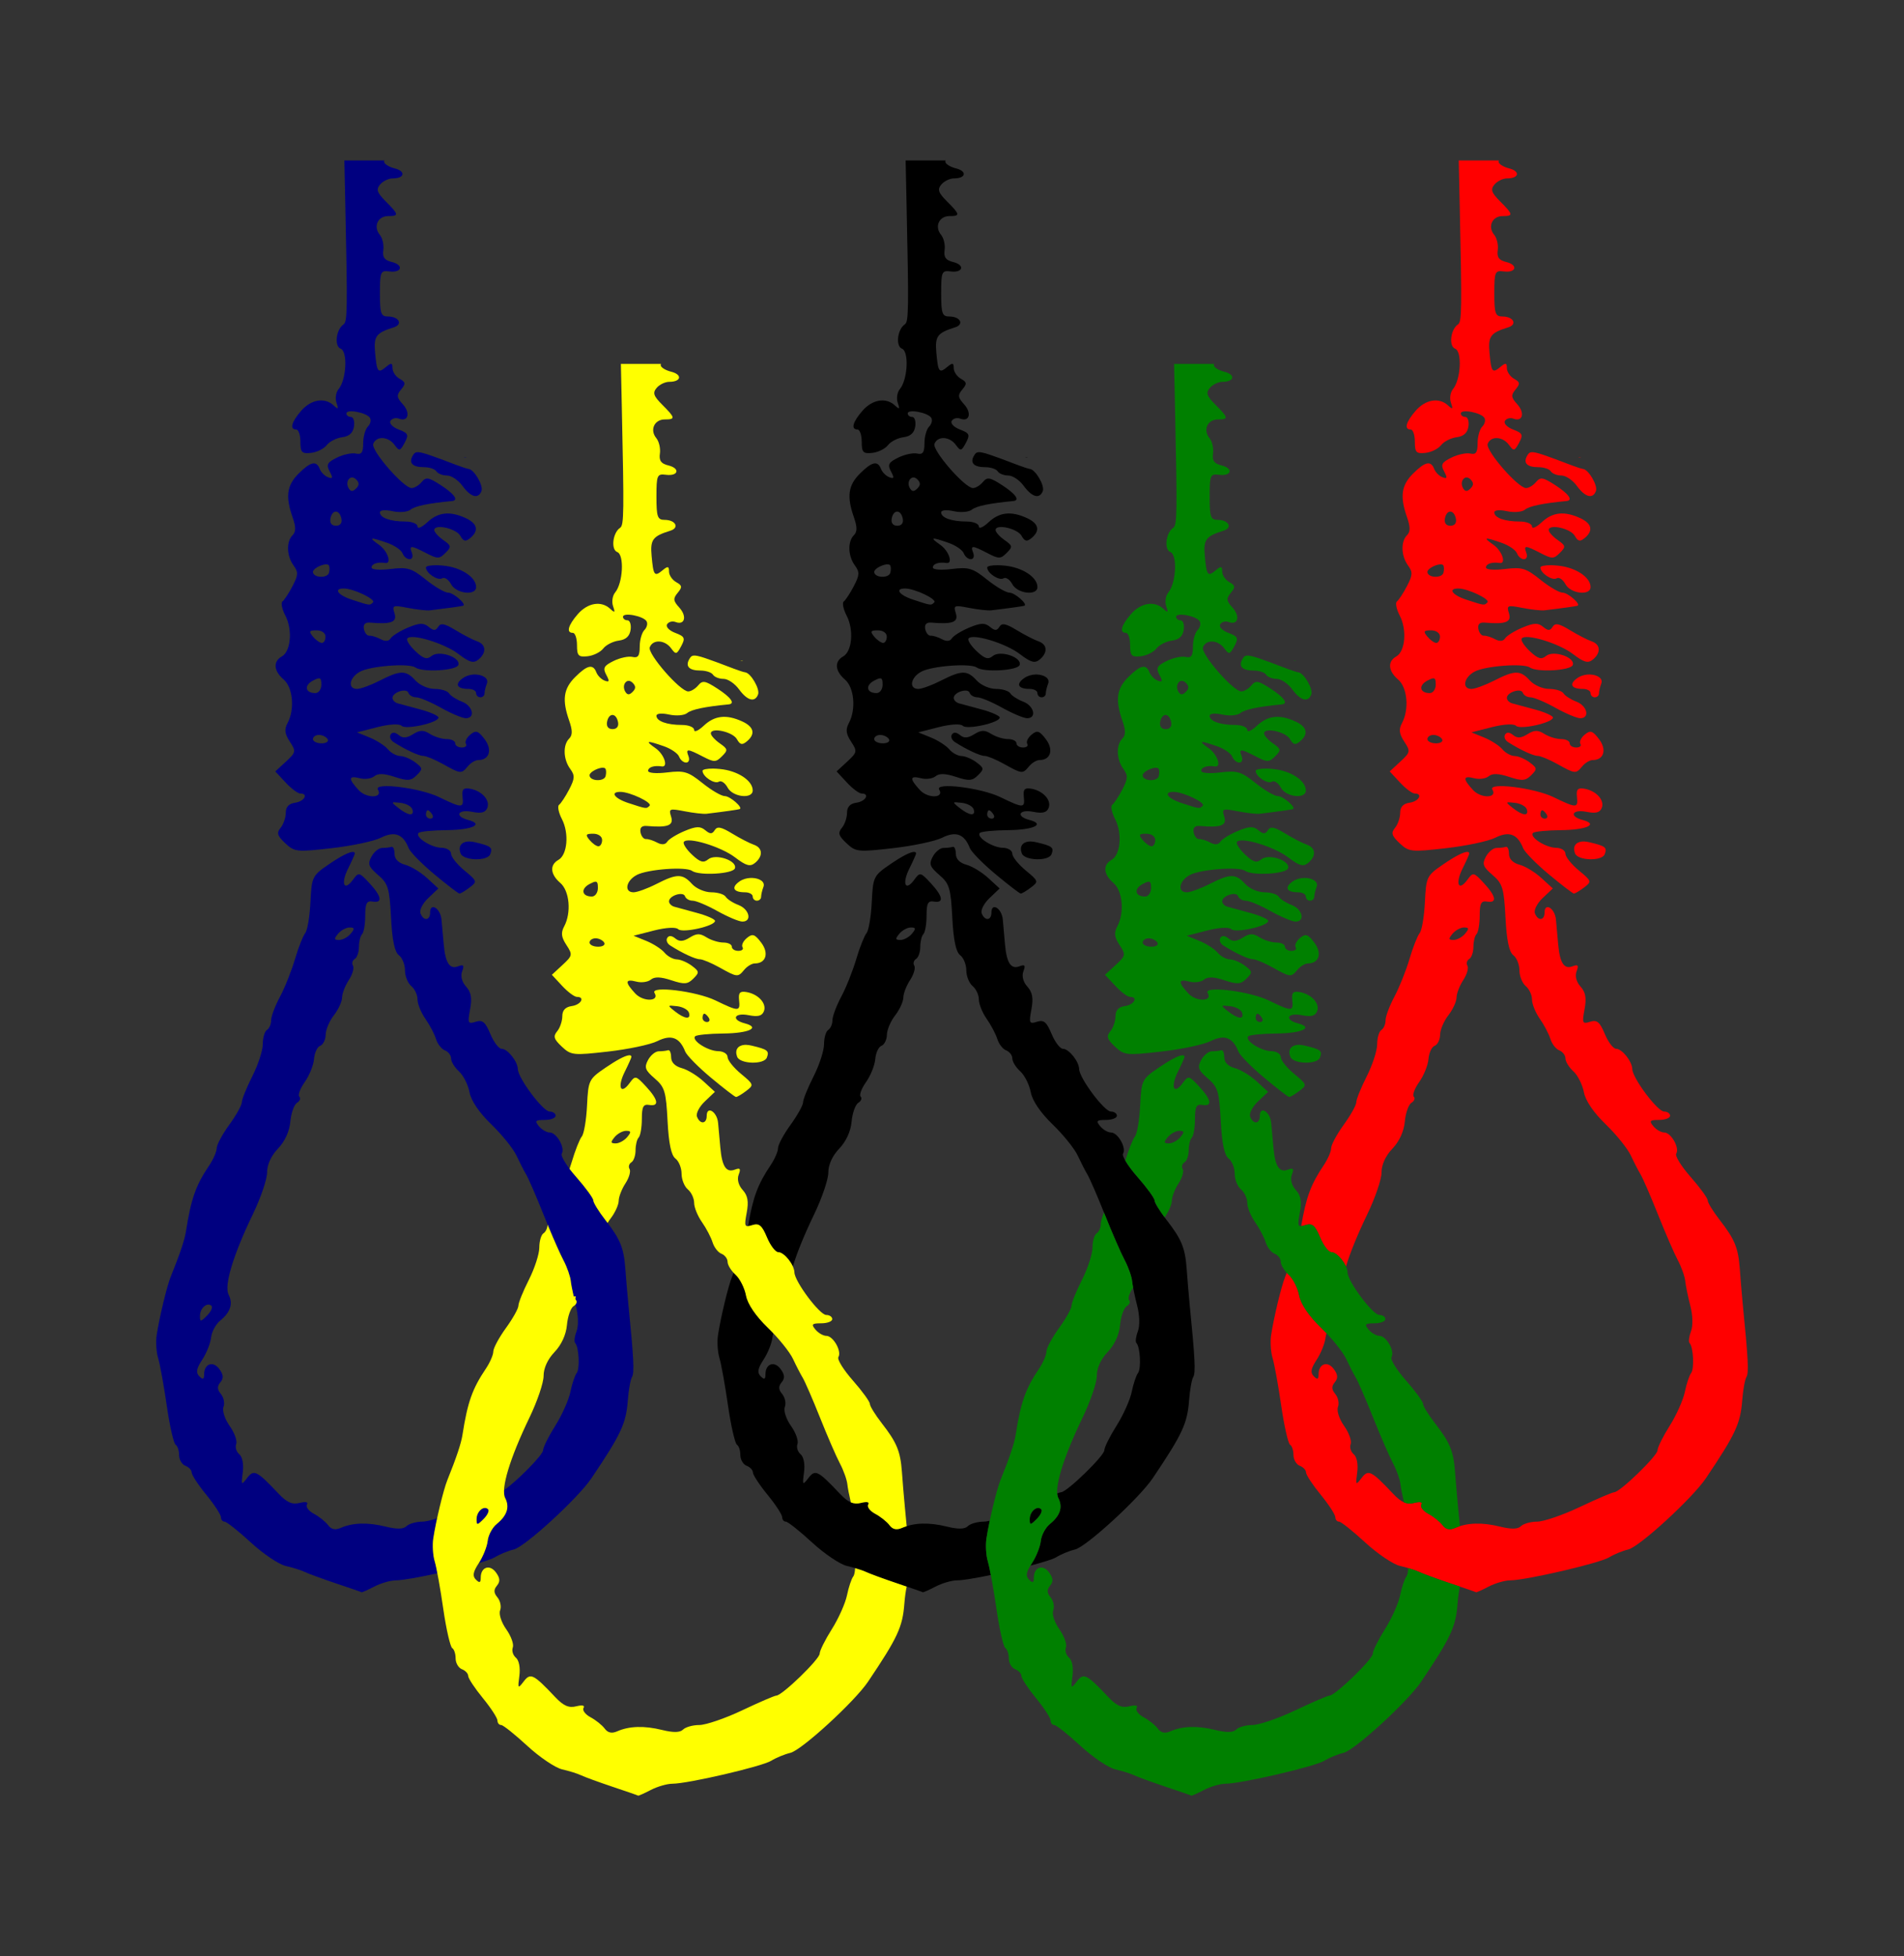 <?xml version="1.0" encoding="UTF-8" standalone="no"?>
<!-- Created with Inkscape (http://www.inkscape.org/) -->

<svg
   xmlns:dc="http://purl.org/dc/elements/1.1/"
   xmlns:cc="http://creativecommons.org/ns#"
   xmlns:rdf="http://www.w3.org/1999/02/22-rdf-syntax-ns#"
   xmlns:svg="http://www.w3.org/2000/svg"
   xmlns="http://www.w3.org/2000/svg"
   xmlns:sodipodi="http://sodipodi.sourceforge.net/DTD/sodipodi-0.dtd"
   xmlns:inkscape="http://www.inkscape.org/namespaces/inkscape"
   width="900.038"
   height="924.578"
   id="svg2"
   version="1.1"
   inkscape:version="0.48.4 r9939"
   sodipodi:docname="olympia_noose.svg">
  <rect width="100%" height="100%" fill="#333333" stroke="none"/>
  <defs
     id="defs4" />
  <sodipodi:namedview
     id="base"
     pagecolor="#ffffff"
     bordercolor="#666666"
     borderopacity="1.0"
     inkscape:pageopacity="0.0"
     inkscape:pageshadow="2"
     inkscape:zoom="0.18458554"
     inkscape:cx="127.29286"
     inkscape:cy="279.67469"
     inkscape:document-units="px"
     inkscape:current-layer="layer1"
     showgrid="false"
     fit-margin-top="0"
     fit-margin-left="0"
     fit-margin-right="0"
     fit-margin-bottom="0"
     inkscape:window-width="1280"
     inkscape:window-height="749"
     inkscape:window-x="0"
     inkscape:window-y="26"
     inkscape:window-maximized="1" />
  <g
     inkscape:label="Layer 1"
     inkscape:groupmode="layer"
     id="layer1"
     transform="translate(414.415,150.088)">
    <g
       id="g3271">
      <path
         id="path2996"
         transform="translate(196.49,379.538)"
         d="m -448.125,-453.781 0.438,20.344 c 1.078,49.986 1.018,55.916 -0.812,57.125 -3.516,2.321 -4.477,10.31 -1.375,11.5 3.409,1.308 2.726,14.641 -0.969,19.094 -1.274,1.535 -1.723,4.427 -1,6.469 1.076,3.041 0.839,3.275 -1.344,1.25 -4.237,-3.931 -10.671,-2.842 -15.344,2.531 -4.61,5.302 -5.561,8.844 -2.344,8.844 1.088,0 1.969,2.623 1.969,5.812 0,5.02 0.684,5.71 5,5.25 2.742,-0.292 6.1,-1.924 7.438,-3.656 1.337,-1.732 4.624,-3.401 7.344,-3.75 3.375,-0.433 5.131,-2.118 5.562,-5.156 0.348,-2.448 -0.305,-4.438 -1.469,-4.438 -1.163,0 -2.125,-0.719 -2.125,-1.656 0,-2.209 9.578,-0.409 11.125,2.094 0.651,1.053 0.242,2.914 -0.969,4.125 -1.211,1.211 -2.219,4.749 -2.219,7.875 0,4.393 -0.793,5.482 -3.469,4.875 -1.904,-0.432 -5.896,0.429 -8.906,1.906 -4.594,2.255 -5.196,3.336 -3.469,6.562 1.64,3.065 1.468,3.594 -0.812,2.719 -1.573,-0.604 -3.281,-2.359 -3.875,-3.906 -1.568,-4.086 -4.334,-3.479 -10.031,2.219 -5.503,5.503 -6.254,10.749 -2.844,20.531 1.646,4.722 1.646,6.948 0,8.594 -3.02,3.02 -2.763,9.819 0.5,14.281 2.286,3.126 2.207,4.561 -0.5,9.75 -1.749,3.354 -3.901,6.621 -4.75,7.25 -0.849,0.629 -0.217,3.65 1.375,6.719 3.467,6.682 2.573,16.897 -1.688,19.281 -4.208,2.355 -3.857,6.854 0.875,10.906 4.391,3.76 5.319,14.069 1.844,20.562 -1.618,3.024 -1.362,5.081 1.062,8.781 3.017,4.605 2.91,5.064 -1.844,9.469 l -5.031,4.625 4.906,5.25 c 2.662,2.872 5.766,5.188 6.906,5.188 4.038,0 1.975,3.721 -2.406,4.344 -2.993,0.425 -4.438,1.972 -4.438,4.75 0,2.272 -1.091,5.463 -2.438,7.094 -2.006,2.43 -1.592,3.761 2.188,7.312 4.392,4.126 5.438,4.211 21.875,2.344 9.495,-1.079 19.966,-3.268 23.312,-4.938 6.517,-3.251 10.523,-1.79 13.156,4.938 0.694,1.774 6.111,7.327 12.094,12.312 5.983,4.986 11.331,9.082 11.875,9.125 0.544,0.043 2.7,-1.246 4.812,-2.844 3.723,-2.816 3.651,-3.024 -2.469,-8.094 -3.472,-2.877 -6.281,-6.432 -6.281,-7.906 0,-1.474 -2.021,-2.747 -4.469,-2.781 -4.943,-0.07 -12.778,-5.129 -10.875,-7.031 0.668,-0.668 6.642,-1.25 13.281,-1.312 12.176,-0.115 17.836,-2.804 10.156,-4.812 -6.602,-1.727 -4.936,-5.2 1.844,-3.844 4.41,0.882 6.35,0.358 7.219,-1.906 1.4,-3.65 -2.718,-8.117 -8.281,-9.031 -3.078,-0.506 -3.804,0.319 -3.438,3.781 0.581,5.489 -0.071,5.539 -11.125,0.188 -9.113,-4.411 -31.081,-7.1 -28.875,-3.531 2.512,4.064 -5.34,4.279 -9.094,0.25 -5.007,-5.374 -4.863,-7.027 0.5,-5.625 2.391,0.625 5.501,0.203 6.875,-0.938 1.753,-1.455 4.636,-1.355 9.688,0.312 6.11,2.017 7.687,1.875 10.375,-0.812 2.905,-2.905 2.889,-3.35 -0.656,-6.031 -2.126,-1.608 -5.354,-2.997 -7.125,-3.031 -1.77,-0.035 -4.394,-1.447 -5.812,-3.156 -1.419,-1.709 -5.264,-4.204 -8.594,-5.562 l -6.031,-2.469 9.625,-2.469 c 5.732,-1.443 10.383,-1.68 11.438,-0.625 1.983,1.983 17.438,-1.481 17.438,-3.906 0,-0.819 -3.783,-2.526 -8.406,-3.781 -4.623,-1.256 -9.515,-2.552 -10.875,-2.938 -1.36,-0.386 -2.469,-1.557 -2.469,-2.562 0,-2.698 6.717,-4.849 7.531,-2.406 0.383,1.15 2.053,2.125 3.656,2.125 1.604,0 6.848,2.218 11.719,4.938 4.871,2.72 10.157,4.938 11.75,4.938 4.699,0 3.32,-5.88 -1.844,-7.844 -2.614,-0.994 -5.349,-2.751 -6.062,-3.906 -0.714,-1.155 -3.782,-2.094 -6.812,-2.094 -3.031,0 -7.094,-1.793 -9.062,-3.969 -4.483,-4.953 -7.103,-4.953 -16.812,0 -4.265,2.176 -9.137,3.969 -10.812,3.969 -4.591,0 -3.653,-5.423 1.406,-8.156 5.039,-2.723 23.215,-4.1 26.219,-1.969 3.369,2.39 19.359,1.463 20.25,-1.188 1.229,-3.657 -9.16,-7.151 -12.656,-4.25 -2.194,1.821 -3.791,1.322 -7.594,-2.25 -2.654,-2.493 -4.41,-5.153 -3.906,-5.969 1.626,-2.632 17.466,2.131 24.219,7.281 5.276,4.025 7.153,4.516 9.469,2.594 3.892,-3.23 3.586,-7.144 -0.625,-8.594 -1.904,-0.656 -6.487,-2.989 -10.188,-5.25 -5.139,-3.14 -7.052,-3.545 -8.219,-1.656 -1.214,1.964 -2.192,2.004 -4.531,0.062 -2.351,-1.951 -4.279,-1.942 -9.75,0.344 -3.77,1.575 -7.476,3.892 -8.219,5.094 -0.868,1.404 -2.54,1.556 -4.688,0.406 -1.838,-0.983 -4.256,-1.744 -5.344,-1.656 -1.088,0.087 -2.242,-1.329 -2.594,-3.156 -0.425,-2.209 0.571,-3.241 2.969,-3.031 9.911,0.868 12.818,-0.222 11.5,-4.375 -1.203,-3.79 -0.803,-3.969 6.25,-2.594 4.174,0.814 8.931,1.352 10.562,1.156 8.854,-1.06 14.941,-1.93 15.594,-2.156 1.821,-0.631 -4.525,-6.188 -7.062,-6.188 -1.562,0 -6.286,-2.739 -10.5,-6.125 -6.788,-5.455 -8.683,-6.043 -16.688,-5.062 -5.144,0.63 -9.031,0.347 -9.031,-0.719 0,-1.73 2.875,-2.687 6.438,-2.125 3.303,0.521 1.198,-5.719 -2.906,-8.594 -5.178,-3.627 -4.314,-3.783 3.938,-0.906 3.339,1.164 6.591,3.382 7.188,4.938 0.597,1.556 2.105,2.781 3.344,2.781 1.238,0 1.72,-1.337 1.094,-2.969 -1.428,-3.721 -0.521,-3.667 6.812,0.125 5.342,2.762 6.157,2.749 9.031,-0.125 2.91,-2.91 2.81,-3.413 -1.062,-6.125 -2.321,-1.626 -4.219,-3.736 -4.219,-4.688 0,-3.058 10.356,-0.778 12.312,2.719 1.489,2.66 2.476,2.898 4.688,1.062 4.203,-3.488 3.415,-6.902 -2.219,-9.469 -7.486,-3.411 -12.975,-2.778 -18.094,2.031 -2.518,2.365 -4.594,3.246 -4.594,1.969 0,-1.277 -2.576,-2.344 -5.75,-2.344 -7.103,0 -12.031,-1.759 -12.031,-4.312 0,-1.114 2.517,-1.328 6,-0.562 3.34,0.733 7.125,0.391 8.5,-0.75 2.033,-1.687 8.448,-3.003 19.594,-4.062 3.241,-0.308 1.086,-3.356 -5.312,-7.5 -5.813,-3.765 -7.001,-3.952 -9.062,-1.469 -1.313,1.582 -3.465,2.844 -4.719,2.844 -3.835,0 -19.329,-17.85 -18.156,-20.906 1.474,-3.84 7.093,-3.561 10.062,0.5 2.228,3.047 2.625,3.002 4.75,-0.969 2.052,-3.833 1.74,-4.582 -2.812,-6.312 -2.869,-1.091 -4.573,-2.913 -3.844,-4.094 0.719,-1.164 2.513,-1.602 4,-1.031 4.362,1.674 5.54,-2.694 1.812,-6.812 -2.905,-3.21 -3.056,-4.265 -0.812,-6.969 2.25,-2.711 2.17,-3.464 -0.688,-5.062 -1.852,-1.037 -3.375,-3.32 -3.375,-5.031 0,-2.563 -0.548,-2.655 -3.031,-0.594 -3.863,3.206 -4.352,2.532 -5.188,-6.75 -0.699,-7.764 0.454,-9.333 8.812,-11.938 4.46,-1.39 2.48,-5.125 -2.719,-5.125 -3.338,0 -3.812,-1.414 -3.812,-10.938 0,-10.209 0.29,-10.906 4.438,-10.375 5.951,0.761 6.92,-3.075 1.125,-4.469 -3.378,-0.812 -4.441,-2.265 -3.969,-5.562 0.351,-2.452 -0.367,-5.728 -1.656,-7.281 -3.186,-3.839 -0.979,-8.844 3.938,-8.844 5.187,0 5.075,-0.738 -1.094,-6.906 -4.143,-4.143 -4.656,-5.665 -2.719,-8 1.316,-1.586 4.022,-2.906 6,-2.906 5.684,0 6.285,-3.384 0.844,-4.75 -2.712,-0.681 -4.938,-2.089 -4.938,-3.156 0,-0.194 0.068,-0.398 0.125,-0.562 l -18.906,0 z m 34.219,137.906 c -0.898,0.128 -1.3,0.659 -1.781,1.438 -2.2,3.56 -0.309,5.625 5.125,5.625 2.591,0 5.265,0.881 5.938,1.969 0.672,1.088 2.939,1.969 5,1.969 2.061,0 5.358,2.19 7.312,4.875 3.925,5.393 7.495,6.392 9,2.469 0.979,-2.551 -3.383,-10.114 -6.031,-10.438 -0.769,-0.094 -3.199,-0.89 -5.375,-1.719 -12.824,-4.882 -17.212,-6.469 -19.188,-6.188 z m 22.25,2.281 c 0.443,0.171 0.889,0.182 1.25,0 l -1.25,0 z M -444.5,-303.938 c 0.61,-0.02 1.281,0.25 1.938,0.906 1.548,1.548 1.548,2.733 0,4.281 -1.548,1.548 -2.512,1.548 -3.469,0 -1.543,-2.497 -0.299,-5.128 1.531,-5.188 z m -7.594,16.125 c 1.091,0.029 2.169,1.201 2.594,3.406 0.39,2.023 -0.609,3.281 -2.594,3.281 -2.037,0 -3.011,-1.304 -2.594,-3.469 0.42,-2.182 1.503,-3.248 2.594,-3.219 z m -4.656,24.938 c 0.516,-0.003 0.942,0.099 1.188,0.344 0.484,0.484 0.556,2.118 0.188,3.594 -0.698,2.801 -7.594,2.456 -7.594,-0.375 0,-1.41 3.428,-3.246 5.688,-3.531 0.188,-0.024 0.359,-0.03 0.531,-0.031 z m 52.188,0.406 c -2.914,-0.022 -5,0.401 -5,1.062 0,2.691 5.628,6.417 7.719,5.125 1.081,-0.668 2.976,0.575 4.156,2.781 2.422,4.526 11.844,5.595 11.844,1.344 0,-4.688 -7.197,-9.359 -15.562,-10.125 -1.117,-0.102 -2.185,-0.18 -3.156,-0.188 z m -43.812,11 c 4.513,0 15.237,5.107 13.781,6.562 -1.528,1.528 -1.367,1.55 -10.094,-1.312 -6.516,-2.138 -8.701,-5.25 -3.688,-5.25 z m -12.875,19.781 c 2.413,0 4.219,1.263 4.219,2.969 0,1.632 -0.764,2.969 -1.719,2.969 -0.955,0 -2.865,-1.337 -4.219,-2.969 -2.057,-2.479 -1.788,-2.969 1.719,-2.969 z m 75.156,20.875 c -2.035,-0.067 -4.235,0.473 -5.969,1.688 -4.06,2.844 -2.902,5.125 2.594,5.125 1.994,0 3.625,0.881 3.625,1.969 0,1.088 0.912,2 2,2 1.088,0 1.969,-0.814 1.969,-1.812 0,-0.999 0.52,-3.11 1.125,-4.688 0.949,-2.473 -1.952,-4.169 -5.344,-4.281 z M -460.25,-209 c 1.008,-0.064 1.25,0.824 1.25,2.969 0,2.214 -1.276,4 -2.844,4 -4.729,0 -5.466,-3.585 -1.188,-5.875 1.282,-0.686 2.176,-1.055 2.781,-1.094 z m 48.719,24.844 c -1.206,0.018 -2.449,0.504 -4.094,1.531 -3.03,1.892 -4.87,2.05 -6.812,0.438 -1.677,-1.392 -3.051,-1.483 -3.812,-0.25 -0.659,1.065 -0.034,2.646 1.344,3.531 5.618,3.611 11.95,6.562 14.094,6.562 1.252,0 5.428,1.699 9.219,3.812 8.495,4.736 8.774,4.787 11.812,1.125 1.354,-1.632 3.572,-2.969 4.938,-2.969 5.281,0 6.786,-4.866 3.031,-9.844 -3.087,-4.092 -4.149,-4.366 -6.812,-2.156 -1.722,1.429 -2.627,3.379 -2.031,4.344 0.596,0.965 -0.273,1.719 -1.969,1.719 -1.696,0 -3.094,-0.881 -3.094,-1.969 0,-1.088 -1.778,-2 -3.969,-2 -2.19,0 -5.745,-1.057 -7.906,-2.406 -1.572,-0.982 -2.732,-1.486 -3.938,-1.469 z M -460.125,-182.25 c 1.568,0 3.421,0.881 4.094,1.969 0.672,1.088 -0.604,2 -2.844,2 -2.24,0 -4.094,-0.912 -4.094,-2 0,-1.088 1.276,-1.969 2.844,-1.969 z m 35.344,31.844 c 0.148,-0.014 0.339,-0.008 0.562,0 0.597,0.022 1.497,0.116 2.656,0.25 2.634,0.304 5.115,1.671 5.562,3.031 1.108,3.364 -1.882,3.1 -6.531,-0.562 -2.44,-1.922 -3.283,-2.62 -2.25,-2.719 z m 16.094,3.75 c 0.48,0 1.421,0.912 2.094,2 0.672,1.088 0.277,1.969 -0.875,1.969 -1.152,0 -2.094,-0.881 -2.094,-1.969 0,-1.088 0.395,-2 0.875,-2 z m 19.656,14.75 c -0.283,-0.004 -0.553,0.006 -0.812,0.031 -3.115,0.307 -4.568,2.457 -3.344,5.625 1.341,3.471 12.726,3.776 14.031,0.375 1.227,-3.197 0.398,-3.851 -7.031,-5.625 -1.029,-0.246 -1.994,-0.393 -2.844,-0.406 z m -36.844,2.562 c -0.814,0.272 -2.813,0.5 -4.406,0.5 -1.593,0 -3.857,1.904 -5.062,4.156 -1.851,3.459 -1.337,4.764 3.156,8.625 4.765,4.095 5.401,6.221 6.125,20.156 0.553,10.638 1.694,16.249 3.688,17.75 1.604,1.208 2.906,4.418 2.906,7.156 0,2.738 1.337,6.083 2.969,7.438 1.632,1.354 2.969,4.197 2.969,6.344 0,2.146 1.686,6.269 3.719,9.156 2.033,2.887 4.272,7.184 5,9.531 0.728,2.347 2.628,4.765 4.219,5.375 1.59,0.61 2.906,2.315 2.906,3.812 0,1.497 1.682,4.254 3.75,6.125 2.068,1.871 4.309,6.326 4.969,9.844 0.754,4.019 4.587,9.656 10.312,15.188 5.011,4.842 10.351,11.455 11.875,14.719 1.524,3.263 3.564,7.275 4.562,8.906 0.998,1.632 4.69,10.079 8.156,18.781 3.466,8.703 7.731,18.487 9.469,21.75 1.738,3.263 3.281,7.731 3.5,9.906 0.219,2.176 1.311,7.463 2.406,11.688 1.169,4.509 1.312,9.464 0.312,12.094 -0.936,2.463 -1.216,4.94 -0.656,5.5 1.8,1.8 2.32,12.176 0.719,14.219 -0.853,1.088 -2.189,5.099 -2.969,8.906 -0.779,3.807 -4.003,11.01 -7.156,16 -3.154,4.99 -5.75,10.203 -5.75,11.562 0,2.253 -12.975,15.166 -18.438,18.844 -0.069,1.624 0.093,2.898 0.531,3.75 2.205,4.286 0.862,8.305 -4.031,12.281 -2.055,1.669 -3.961,5.249 -4.25,7.969 -0.287,2.693 -2.178,7.387 -4.156,10.438 3.675,-1.068 6.434,-2.013 7.469,-2.656 2.255,-1.401 6.312,-3.076 9.031,-3.719 5.298,-1.252 30.336,-24.206 36.719,-33.688 14.036,-20.852 16.358,-25.842 17.188,-36.812 0.371,-4.904 1.25,-9.869 1.969,-11.031 1.19,-1.926 0.828,-8.836 -1.719,-34.469 -0.486,-4.895 -1.112,-12.461 -1.438,-16.812 -0.736,-9.846 -2.409,-13.882 -9.5,-23 -3.083,-3.964 -5.625,-8.106 -5.625,-9.156 0,-1.05 -3.635,-6.033 -8.062,-11.062 -4.427,-5.029 -7.514,-9.978 -6.844,-11.062 1.683,-2.723 -2.443,-10 -5.688,-10 -1.46,0 -3.771,-1.337 -5.125,-2.969 -2.082,-2.509 -1.667,-2.969 2.719,-2.969 2.853,0 5.188,-0.881 5.188,-1.969 0,-1.088 -1.264,-2 -2.844,-2 -3.096,0 -14.928,-15.765 -15.031,-20.062 -0.088,-3.634 -4.819,-9.594 -7.656,-9.594 -1.295,0 -3.696,-3.101 -5.312,-6.969 -2.375,-5.684 -3.701,-6.84 -6.938,-5.812 -3.667,1.164 -3.888,0.693 -2.656,-5.875 0.996,-5.307 0.498,-8.094 -1.906,-10.75 -2.001,-2.211 -2.693,-5.036 -1.844,-7.25 1.069,-2.787 0.641,-3.309 -1.875,-2.344 -4.042,1.551 -6.061,-1.507 -6.844,-10.438 -0.334,-3.807 -0.82,-9.058 -1.062,-11.688 -0.487,-5.286 -5.375,-8.269 -5.375,-3.281 0,3.867 -3.124,4.124 -4.562,0.375 -0.582,-1.516 1.069,-4.759 3.688,-7.219 l 4.781,-4.531 -5.312,-4.875 c -2.918,-2.705 -7.574,-5.569 -10.344,-6.312 -3.183,-0.855 -5.061,-2.718 -5.062,-5.125 -10e-4,-2.094 -0.654,-3.616 -1.469,-3.344 z m -18.156,2.375 c -1.668,-0.065 -5.708,1.961 -11.219,5.719 -8.046,5.487 -8.32,5.989 -8.906,18 -0.331,6.782 -1.433,13.386 -2.469,14.656 -1.036,1.271 -3.199,6.744 -4.812,12.219 -1.614,5.475 -4.789,13.513 -7.094,17.812 -2.304,4.3 -4.219,9.332 -4.219,11.188 0,1.856 -0.881,3.89 -1.969,4.562 -1.088,0.672 -1.969,3.735 -1.969,6.75 0,3.015 -2.254,9.836 -4.969,15.188 -2.715,5.351 -4.934,10.881 -4.938,12.25 -0.004,1.369 -2.674,6.12 -5.938,10.625 -3.263,4.505 -5.938,9.49 -5.938,11.062 0,1.573 -1.557,5.206 -3.5,8.094 -6.415,9.534 -8.628,15.82 -11.062,31.406 -0.617,3.949 -2.859,10.577 -7.188,21.312 -1.813,4.497 -5.31,18.961 -6.625,27.531 -0.486,3.166 -0.175,8.058 0.688,10.875 0.862,2.817 2.715,12.995 4.094,22.562 1.379,9.567 3.283,17.847 4.188,18.406 0.905,0.559 1.625,2.729 1.625,4.875 0,2.146 1.337,4.436 2.969,5.062 1.632,0.626 2.969,2.025 2.969,3.156 0,1.131 3.099,5.885 6.906,10.531 3.807,4.646 6.938,9.448 6.938,10.625 0,1.177 0.776,2.094 1.719,2.094 0.942,0 6.518,4.42 12.375,9.812 5.857,5.392 13.272,10.396 16.5,11.125 3.228,0.729 7.208,1.981 8.875,2.781 1.667,0.8 8.379,3.284 14.906,5.469 6.527,2.185 11.977,4.048 12.125,4.188 0.148,0.14 2.822,-1.031 5.938,-2.656 3.116,-1.625 7.721,-2.963 10.188,-2.969 3.137,-0.009 11.156,-1.474 19.688,-3.344 -0.487,-2.52 -0.943,-4.59 -1.25,-5.594 -0.862,-2.817 -1.173,-7.709 -0.688,-10.875 0.42,-2.737 1.073,-6.082 1.812,-9.5 -3.008,0.968 -5.514,1.562 -6.844,1.562 -3.077,0 -6.489,0.989 -7.656,2.156 -1.446,1.446 -4.585,1.476 -9.812,0.188 -8.511,-2.097 -15.619,-1.868 -21.281,0.625 -2.563,1.128 -4.442,0.715 -5.938,-1.312 -1.202,-1.631 -4.241,-4.055 -6.719,-5.375 -2.478,-1.32 -3.947,-3.298 -3.281,-4.375 0.737,-1.193 -0.614,-1.467 -3.469,-0.75 -3.502,0.879 -6.02,-0.231 -9.938,-4.375 -10.361,-10.96 -11.672,-11.605 -14.906,-7.375 -2.708,3.541 -2.837,3.374 -2.031,-2.656 0.508,-3.802 -0.148,-7.368 -1.625,-8.594 -1.382,-1.147 -2.05,-3.299 -1.469,-4.812 0.581,-1.514 -0.813,-5.39 -3.094,-8.594 -2.308,-3.241 -3.583,-7.204 -2.906,-8.969 0.669,-1.744 0.124,-4.476 -1.219,-6.094 -1.796,-2.164 -1.858,-3.624 -0.25,-5.562 1.615,-1.945 1.444,-3.591 -0.5,-6.25 -2.932,-4.01 -7.188,-2.544 -7.188,2.469 0,2.444 -0.571,2.648 -2.281,0.938 -1.711,-1.711 -1.363,-3.641 1.375,-7.812 2,-3.047 3.898,-7.78 4.188,-10.5 0.289,-2.72 2.226,-6.299 4.281,-7.969 4.894,-3.976 6.205,-8.027 4,-12.312 -2.194,-4.264 2.128,-18.628 11.5,-38.062 3.672,-7.615 6.703,-16.452 6.688,-19.656 -0.018,-3.627 1.883,-7.866 5.125,-11.25 3.258,-3.401 5.461,-8.169 5.875,-12.781 0.364,-4.055 1.793,-8.064 3.156,-8.906 1.364,-0.843 1.846,-2.154 1.094,-2.906 -0.752,-0.752 0.384,-3.859 2.531,-6.875 2.148,-3.016 4.162,-7.928 4.406,-10.875 0.244,-2.947 1.522,-5.75 2.906,-6.281 1.384,-0.531 2.57,-2.888 2.594,-5.219 0.024,-2.331 1.748,-6.468 3.875,-9.188 2.127,-2.72 3.882,-6.527 3.906,-8.469 0.024,-1.942 1.493,-5.648 3.219,-8.281 1.725,-2.633 2.562,-5.689 1.906,-6.75 -0.655,-1.06 -0.231,-2.473 0.875,-3.156 1.106,-0.683 1.969,-3.276 1.969,-5.75 0,-2.474 0.684,-5.172 1.5,-6 0.816,-0.828 1.469,-4.774 1.469,-8.75 0,-5.788 0.698,-7.09 3.469,-6.625 4.87,0.818 4.322,-2.436 -1.5,-8.719 -4.824,-5.205 -5.1,-5.26 -7.781,-1.594 -4.218,5.768 -5.873,1.888 -2.281,-5.312 1.745,-3.498 3.156,-6.686 3.156,-7.062 0,-0.5 -0.288,-0.76 -0.844,-0.781 z m -1.625,35.719 c 2.413,0 2.503,0.556 0.5,2.969 -1.354,1.632 -3.806,2.938 -5.438,2.938 -2.413,0 -2.503,-0.525 -0.5,-2.938 1.354,-1.632 3.806,-2.969 5.438,-2.969 z M -512.594,87 c 0.602,-0.063 1.17,0.107 1.656,0.594 0.679,0.679 -0.255,2.755 -2.094,4.594 -3.083,3.083 -3.344,3.082 -3.344,0.062 0,-2.704 1.974,-5.062 3.781,-5.25 z m 130.719,96.125 c -1.807,0.188 -3.75,2.546 -3.75,5.25 0,3.019 0.26,3.021 3.344,-0.062 1.839,-1.839 2.772,-3.884 2.094,-4.562 -0.487,-0.487 -1.085,-0.688 -1.688,-0.625 z"
         style="fill:#000080"
         inkscape:connector-curvature="0" />
      <path
         id="path3114"
         transform="translate(196.49,379.538)"
         d="m -182.812,-453.781 0.438,20.344 c 1.078,49.986 1.018,55.916 -0.812,57.125 -3.516,2.321 -4.446,10.31 -1.344,11.5 3.409,1.308 2.695,14.641 -1,19.094 -1.274,1.535 -1.723,4.427 -1,6.469 1.076,3.041 0.839,3.275 -1.344,1.25 -4.237,-3.931 -10.671,-2.842 -15.344,2.531 -4.61,5.302 -5.561,8.844 -2.344,8.844 1.088,0 2,2.623 2,5.812 0,5.02 0.684,5.71 5,5.25 2.742,-0.292 6.069,-1.924 7.406,-3.656 1.337,-1.732 4.624,-3.401 7.344,-3.75 3.375,-0.433 5.131,-2.118 5.562,-5.156 0.348,-2.448 -0.305,-4.438 -1.469,-4.438 -1.163,0 -2.094,-0.719 -2.094,-1.656 0,-2.209 9.578,-0.409 11.125,2.094 0.651,1.053 0.211,2.914 -1,4.125 -1.211,1.211 -2.219,4.749 -2.219,7.875 0,4.393 -0.793,5.482 -3.469,4.875 -1.904,-0.432 -5.896,0.429 -8.906,1.906 -4.594,2.255 -5.164,3.336 -3.438,6.562 1.64,3.065 1.468,3.594 -0.812,2.719 -1.573,-0.604 -3.312,-2.359 -3.906,-3.906 -1.568,-4.086 -4.303,-3.479 -10,2.219 -5.503,5.503 -6.254,10.749 -2.844,20.531 1.646,4.722 1.646,6.948 0,8.594 -3.02,3.02 -2.763,9.819 0.5,14.281 2.286,3.126 2.207,4.561 -0.5,9.75 -1.749,3.354 -3.901,6.621 -4.75,7.25 -0.849,0.629 -0.249,3.65 1.344,6.719 3.467,6.682 2.604,16.897 -1.656,19.281 -4.208,2.355 -3.888,6.854 0.844,10.906 4.391,3.76 5.35,14.069 1.875,20.562 -1.618,3.024 -1.393,5.081 1.031,8.781 3.017,4.605 2.91,5.064 -1.844,9.469 l -5,4.625 4.875,5.25 c 2.662,2.872 5.798,5.188 6.938,5.188 4.038,0 1.944,3.721 -2.438,4.344 -2.993,0.425 -4.438,1.972 -4.438,4.75 0,2.272 -1.06,5.463 -2.406,7.094 -2.006,2.43 -1.624,3.761 2.156,7.312 4.392,4.126 5.438,4.211 21.875,2.344 9.495,-1.079 19.966,-3.268 23.312,-4.938 6.517,-3.251 10.523,-1.79 13.156,4.938 0.694,1.774 6.142,7.327 12.125,12.312 5.983,4.986 11.331,9.082 11.875,9.125 0.544,0.043 2.7,-1.246 4.812,-2.844 3.723,-2.816 3.651,-3.024 -2.469,-8.094 -3.472,-2.877 -6.312,-6.432 -6.312,-7.906 0,-1.474 -1.99,-2.747 -4.438,-2.781 -4.943,-0.07 -12.778,-5.129 -10.875,-7.031 0.668,-0.668 6.642,-1.25 13.281,-1.312 12.176,-0.115 17.805,-2.804 10.125,-4.812 -6.602,-1.727 -4.936,-5.2 1.844,-3.844 4.41,0.882 6.381,0.358 7.25,-1.906 1.4,-3.65 -2.718,-8.117 -8.281,-9.031 -3.078,-0.506 -3.835,0.319 -3.469,3.781 0.581,5.489 -0.071,5.539 -11.125,0.188 -9.113,-4.411 -31.081,-7.1 -28.875,-3.531 2.512,4.064 -5.309,4.279 -9.062,0.25 -5.007,-5.374 -4.894,-7.027 0.469,-5.625 2.391,0.625 5.501,0.203 6.875,-0.938 1.753,-1.455 4.667,-1.355 9.719,0.312 6.11,2.017 7.687,1.875 10.375,-0.812 2.905,-2.905 2.858,-3.35 -0.688,-6.031 -2.126,-1.608 -5.323,-2.997 -7.094,-3.031 -1.77,-0.035 -4.394,-1.447 -5.812,-3.156 -1.419,-1.709 -5.264,-4.204 -8.594,-5.562 l -6.062,-2.469 9.656,-2.469 c 5.732,-1.443 10.352,-1.68 11.406,-0.625 1.983,1.983 17.438,-1.481 17.438,-3.906 0,-0.819 -3.783,-2.526 -8.406,-3.781 -4.623,-1.256 -9.515,-2.552 -10.875,-2.938 -1.36,-0.386 -2.469,-1.557 -2.469,-2.562 0,-2.698 6.717,-4.849 7.531,-2.406 0.383,1.15 2.053,2.125 3.656,2.125 1.604,0 6.879,2.218 11.75,4.938 4.871,2.72 10.157,4.938 11.75,4.938 4.699,0 3.289,-5.88 -1.875,-7.844 -2.614,-0.994 -5.349,-2.751 -6.062,-3.906 -0.714,-1.155 -3.751,-2.094 -6.781,-2.094 -3.031,0 -7.125,-1.793 -9.094,-3.969 -4.483,-4.953 -7.103,-4.953 -16.812,0 -4.265,2.176 -9.137,3.969 -10.812,3.969 -4.591,0 -3.653,-5.423 1.406,-8.156 5.039,-2.723 23.215,-4.1 26.219,-1.969 3.369,2.39 19.391,1.463 20.281,-1.188 1.229,-3.657 -9.191,-7.151 -12.688,-4.25 -2.194,1.821 -3.791,1.322 -7.594,-2.25 -2.654,-2.493 -4.41,-5.153 -3.906,-5.969 1.626,-2.632 17.498,2.131 24.25,7.281 5.276,4.025 7.121,4.516 9.438,2.594 3.892,-3.23 3.617,-7.144 -0.594,-8.594 -1.904,-0.656 -6.519,-2.989 -10.219,-5.25 -5.139,-3.14 -7.052,-3.545 -8.219,-1.656 -1.214,1.964 -2.16,2.004 -4.5,0.062 -2.351,-1.951 -4.31,-1.942 -9.781,0.344 -3.77,1.575 -7.476,3.892 -8.219,5.094 -0.868,1.404 -2.54,1.556 -4.688,0.406 -1.838,-0.983 -4.225,-1.744 -5.312,-1.656 -1.088,0.087 -2.242,-1.329 -2.594,-3.156 -0.425,-2.209 0.571,-3.241 2.969,-3.031 9.911,0.868 12.818,-0.222 11.5,-4.375 -1.203,-3.79 -0.835,-3.969 6.219,-2.594 4.174,0.814 8.962,1.352 10.594,1.156 8.854,-1.06 14.91,-1.93 15.562,-2.156 1.821,-0.631 -4.494,-6.188 -7.031,-6.188 -1.562,0 -6.318,-2.739 -10.531,-6.125 -6.788,-5.455 -8.683,-6.043 -16.688,-5.062 -5.144,0.63 -9,0.347 -9,-0.719 0,-1.73 2.844,-2.687 6.406,-2.125 3.303,0.521 1.198,-5.719 -2.906,-8.594 -5.178,-3.627 -4.283,-3.783 3.969,-0.906 3.339,1.164 6.559,3.382 7.156,4.938 0.597,1.556 2.105,2.781 3.344,2.781 1.238,0 1.751,-1.337 1.125,-2.969 -1.428,-3.721 -0.552,-3.667 6.781,0.125 5.342,2.762 6.157,2.749 9.031,-0.125 2.91,-2.91 2.81,-3.413 -1.062,-6.125 -2.321,-1.626 -4.188,-3.736 -4.188,-4.688 0,-3.058 10.324,-0.778 12.281,2.719 1.489,2.66 2.507,2.898 4.719,1.062 4.203,-3.488 3.415,-6.902 -2.219,-9.469 -7.486,-3.411 -13.006,-2.778 -18.125,2.031 -2.518,2.365 -4.562,3.246 -4.562,1.969 0,-1.277 -2.576,-2.344 -5.75,-2.344 -7.103,0 -12.062,-1.759 -12.062,-4.312 0,-1.114 2.517,-1.328 6,-0.562 3.34,0.733 7.156,0.391 8.531,-0.75 2.033,-1.687 8.448,-3.003 19.594,-4.062 3.241,-0.308 1.086,-3.356 -5.312,-7.5 -5.813,-3.765 -7.033,-3.952 -9.094,-1.469 -1.313,1.582 -3.434,2.844 -4.688,2.844 -3.835,0 -19.36,-17.85 -18.188,-20.906 1.474,-3.84 7.125,-3.561 10.094,0.5 2.228,3.047 2.625,3.002 4.75,-0.969 2.052,-3.833 1.709,-4.582 -2.844,-6.312 -2.869,-1.091 -4.573,-2.913 -3.844,-4.094 0.719,-1.164 2.544,-1.602 4.031,-1.031 4.362,1.674 5.509,-2.694 1.781,-6.812 -2.905,-3.21 -3.056,-4.265 -0.812,-6.969 2.25,-2.711 2.201,-3.464 -0.656,-5.062 -1.852,-1.037 -3.406,-3.32 -3.406,-5.031 0,-2.563 -0.548,-2.655 -3.031,-0.594 -3.863,3.206 -4.352,2.532 -5.188,-6.75 -0.699,-7.764 0.485,-9.333 8.844,-11.938 4.46,-1.39 2.48,-5.125 -2.719,-5.125 -3.338,0 -3.844,-1.414 -3.844,-10.938 0,-10.209 0.29,-10.906 4.438,-10.375 5.951,0.761 6.92,-3.075 1.125,-4.469 -3.378,-0.812 -4.41,-2.265 -3.938,-5.562 0.351,-2.452 -0.399,-5.728 -1.688,-7.281 -3.186,-3.839 -0.948,-8.844 3.969,-8.844 5.187,0 5.043,-0.738 -1.125,-6.906 -4.143,-4.143 -4.656,-5.665 -2.719,-8 1.316,-1.586 4.022,-2.906 6,-2.906 5.684,0 6.316,-3.384 0.875,-4.75 -2.712,-0.681 -4.969,-2.089 -4.969,-3.156 0,-0.194 0.068,-0.398 0.125,-0.562 l -18.906,0 z m 34.25,137.906 c -0.898,0.128 -1.331,0.659 -1.812,1.438 -2.2,3.56 -0.278,5.625 5.156,5.625 2.591,0 5.265,0.881 5.938,1.969 0.672,1.088 2.939,1.969 5,1.969 2.061,0 5.327,2.19 7.281,4.875 3.925,5.393 7.526,6.392 9.031,2.469 0.979,-2.551 -3.414,-10.114 -6.062,-10.438 -0.769,-0.094 -3.199,-0.89 -5.375,-1.719 -12.824,-4.882 -17.181,-6.469 -19.156,-6.188 z m 22.25,2.281 c 0.443,0.171 0.858,0.182 1.219,0 l -1.219,0 z m -52.844,9.656 c 0.61,-0.02 1.25,0.25 1.906,0.906 1.548,1.548 1.548,2.733 0,4.281 -1.548,1.548 -2.512,1.548 -3.469,0 -1.543,-2.497 -0.268,-5.128 1.562,-5.188 z m -7.594,16.125 c 1.091,0.029 2.169,1.201 2.594,3.406 0.39,2.023 -0.609,3.281 -2.594,3.281 -2.037,0 -3.042,-1.304 -2.625,-3.469 0.42,-2.182 1.534,-3.248 2.625,-3.219 z m -4.656,24.938 c 0.516,-0.003 0.942,0.099 1.188,0.344 0.484,0.484 0.556,2.118 0.188,3.594 -0.698,2.801 -7.625,2.456 -7.625,-0.375 0,-1.41 3.428,-3.246 5.688,-3.531 0.188,-0.024 0.39,-0.03 0.562,-0.031 z m 52.156,0.406 c -2.914,-0.022 -5,0.401 -5,1.062 0,2.691 5.659,6.417 7.75,5.125 1.081,-0.668 2.944,0.575 4.125,2.781 2.422,4.526 11.875,5.595 11.875,1.344 0,-4.688 -7.229,-9.359 -15.594,-10.125 -1.117,-0.102 -2.185,-0.18 -3.156,-0.188 z m -43.812,11 c 4.513,0 15.237,5.107 13.781,6.562 -1.528,1.528 -1.336,1.55 -10.062,-1.312 -6.516,-2.138 -8.732,-5.25 -3.719,-5.25 z m -12.844,19.781 c 2.413,0 4.188,1.263 4.188,2.969 0,1.632 -0.764,2.969 -1.719,2.969 -0.955,0 -2.865,-1.337 -4.219,-2.969 -2.057,-2.479 -1.757,-2.969 1.75,-2.969 z m 74.375,20.875 c -1.814,0.075 -3.702,0.625 -5.219,1.688 -4.06,2.844 -2.902,5.125 2.594,5.125 1.994,0 3.656,0.881 3.656,1.969 0,1.088 0.881,2 1.969,2 1.088,0 1.969,-0.814 1.969,-1.812 0,-0.999 0.52,-3.11 1.125,-4.688 0.949,-2.473 -1.92,-4.169 -5.312,-4.281 -0.254,-0.008 -0.522,-0.011 -0.781,0 z M -194.938,-209 c 1.008,-0.064 1.25,0.824 1.25,2.969 0,2.214 -1.276,4 -2.844,4 -4.729,0 -5.466,-3.585 -1.188,-5.875 1.282,-0.686 2.176,-1.055 2.781,-1.094 z m 48.719,24.844 c -1.206,0.018 -2.449,0.504 -4.094,1.531 -3.03,1.892 -4.839,2.05 -6.781,0.438 -1.677,-1.392 -3.082,-1.483 -3.844,-0.25 -0.659,1.065 -0.003,2.646 1.375,3.531 5.618,3.611 11.95,6.562 14.094,6.562 1.252,0 5.397,1.699 9.188,3.812 8.495,4.736 8.774,4.787 11.812,1.125 1.354,-1.632 3.572,-2.969 4.938,-2.969 5.281,0 6.786,-4.866 3.031,-9.844 -3.087,-4.092 -4.118,-4.366 -6.781,-2.156 -1.722,1.429 -2.627,3.379 -2.031,4.344 0.596,0.965 -0.304,1.719 -2,1.719 -1.696,0 -3.094,-0.881 -3.094,-1.969 0,-1.088 -1.747,-2 -3.938,-2 -2.19,0 -5.745,-1.057 -7.906,-2.406 -1.572,-0.982 -2.763,-1.486 -3.969,-1.469 z m -48.594,1.906 c 1.568,0 3.421,0.881 4.094,1.969 0.672,1.088 -0.604,2 -2.844,2 -2.24,0 -4.094,-0.912 -4.094,-2 0,-1.088 1.276,-1.969 2.844,-1.969 z m 35.375,31.844 c 0.148,-0.014 0.339,-0.008 0.562,0 0.597,0.022 1.497,0.116 2.656,0.25 2.634,0.304 5.115,1.671 5.562,3.031 1.108,3.364 -1.914,3.1 -6.562,-0.562 -2.44,-1.922 -3.252,-2.62 -2.219,-2.719 z m 16.062,3.75 c 0.48,0 1.421,0.912 2.094,2 0.672,1.088 0.308,1.969 -0.844,1.969 -1.152,0 -2.125,-0.881 -2.125,-1.969 0,-1.088 0.395,-2 0.875,-2 z m 19.656,14.75 c -0.283,-0.004 -0.553,0.006 -0.812,0.031 -3.115,0.307 -4.568,2.457 -3.344,5.625 1.341,3.471 12.726,3.776 14.031,0.375 1.227,-3.197 0.398,-3.851 -7.031,-5.625 -1.029,-0.246 -1.994,-0.393 -2.844,-0.406 z M -160.25,-129.375 c -0.097,-0.02 -0.211,-0.003 -0.312,0.031 -0.814,0.272 -2.782,0.5 -4.375,0.5 -1.593,0 -3.857,1.904 -5.062,4.156 -1.851,3.459 -1.368,4.764 3.125,8.625 4.765,4.095 5.401,6.221 6.125,20.156 0.553,10.638 1.725,16.249 3.719,17.75 1.604,1.208 2.906,4.418 2.906,7.156 0,2.738 1.337,6.083 2.969,7.438 1.632,1.354 2.969,4.197 2.969,6.344 0,2.146 1.655,6.269 3.688,9.156 2.033,2.887 4.303,7.184 5.031,9.531 0.728,2.347 2.597,4.765 4.188,5.375 1.59,0.61 2.906,2.315 2.906,3.812 0,1.497 1.713,4.254 3.781,6.125 2.068,1.871 4.278,6.326 4.938,9.844 0.754,4.019 4.587,9.656 10.312,15.188 5.011,4.842 10.351,11.455 11.875,14.719 1.524,3.263 3.564,7.275 4.562,8.906 0.998,1.632 4.69,10.079 8.156,18.781 3.466,8.703 7.731,18.487 9.469,21.75 1.738,3.263 3.312,7.731 3.531,9.906 0.219,2.176 1.311,7.463 2.406,11.688 1.169,4.509 1.312,9.464 0.312,12.094 -0.936,2.463 -1.247,4.94 -0.688,5.5 1.8,1.8 2.351,12.176 0.75,14.219 -0.853,1.088 -2.189,5.099 -2.969,8.906 -0.779,3.807 -4.034,11.01 -7.188,16 -3.154,4.99 -5.75,10.203 -5.75,11.562 0,2.622 -17.597,19.71 -20.438,19.844 -0.232,0.011 -0.893,0.2 -1.844,0.562 0.066,0.895 0.244,1.63 0.531,2.188 2.205,4.286 0.894,8.305 -4,12.281 -2.055,1.669 -3.992,5.249 -4.281,7.969 -0.289,2.72 -2.188,7.484 -4.188,10.531 -0.27,0.411 -0.495,0.787 -0.719,1.156 5.879,-1.561 10.671,-3.022 12.094,-3.906 2.255,-1.401 6.28,-3.076 9,-3.719 5.298,-1.252 30.336,-24.206 36.719,-33.688 14.036,-20.852 16.358,-25.842 17.188,-36.812 0.371,-4.904 1.25,-9.869 1.969,-11.031 1.19,-1.926 0.828,-8.836 -1.719,-34.469 -0.486,-4.895 -1.081,-12.461 -1.406,-16.812 -0.736,-9.846 -2.441,-13.882 -9.531,-23 -3.083,-3.964 -5.625,-8.106 -5.625,-9.156 0,-1.05 -3.604,-6.033 -8.031,-11.062 -4.427,-5.029 -7.545,-9.978 -6.875,-11.062 1.683,-2.723 -2.443,-10 -5.688,-10 -1.46,0 -3.771,-1.337 -5.125,-2.969 -2.082,-2.509 -1.667,-2.969 2.719,-2.969 2.853,0 5.188,-0.881 5.188,-1.969 0,-1.088 -1.264,-2 -2.844,-2 -3.096,0 -14.897,-15.765 -15,-20.062 -0.088,-3.634 -4.85,-9.594 -7.688,-9.594 -1.295,0 -3.696,-3.101 -5.312,-6.969 -2.375,-5.684 -3.669,-6.84 -6.906,-5.812 -3.667,1.164 -3.888,0.693 -2.656,-5.875 0.996,-5.307 0.466,-8.094 -1.938,-10.75 -2.001,-2.211 -2.693,-5.036 -1.844,-7.25 1.069,-2.787 0.672,-3.309 -1.844,-2.344 -4.042,1.551 -6.093,-1.507 -6.875,-10.438 -0.334,-3.807 -0.789,-9.058 -1.031,-11.688 -0.487,-5.286 -5.375,-8.269 -5.375,-3.281 0,3.867 -3.155,4.124 -4.594,0.375 -0.582,-1.516 1.101,-4.759 3.719,-7.219 l 4.75,-4.531 -5.312,-4.875 c -2.918,-2.705 -7.542,-5.569 -10.312,-6.312 -3.183,-0.855 -5.061,-2.718 -5.062,-5.125 -8.8e-4,-1.833 -0.511,-3.237 -1.188,-3.375 z m -18.469,2.406 c -1.668,-0.065 -5.677,1.961 -11.188,5.719 -8.046,5.487 -8.32,5.989 -8.906,18 -0.331,6.782 -1.433,13.386 -2.469,14.656 -1.036,1.271 -3.23,6.744 -4.844,12.219 -1.614,5.475 -4.789,13.513 -7.094,17.812 -2.304,4.3 -4.188,9.332 -4.188,11.188 0,1.856 -0.912,3.89 -2,4.562 -1.088,0.672 -1.969,3.735 -1.969,6.75 0,3.015 -2.223,9.836 -4.938,15.188 -2.715,5.351 -4.965,10.881 -4.969,12.25 -0.004,1.369 -2.643,6.12 -5.906,10.625 -3.263,4.505 -5.938,9.49 -5.938,11.062 0,1.573 -1.588,5.206 -3.531,8.094 -6.024,8.952 -8.349,15.138 -10.625,28.75 0.505,-0.038 1.147,-0.198 2,-0.469 3.237,-1.027 4.563,0.129 6.938,5.812 1.616,3.868 4.017,6.969 5.312,6.969 2.177,0 5.453,3.506 6.906,6.781 1.974,-6.566 5.423,-15.03 10.125,-24.781 3.672,-7.615 6.672,-16.452 6.656,-19.656 -0.018,-3.627 1.883,-7.866 5.125,-11.25 3.258,-3.401 5.461,-8.169 5.875,-12.781 0.364,-4.055 1.793,-8.064 3.156,-8.906 1.364,-0.843 1.877,-2.154 1.125,-2.906 -0.752,-0.752 0.384,-3.859 2.531,-6.875 2.148,-3.016 4.131,-7.928 4.375,-10.875 0.244,-2.947 1.522,-5.75 2.906,-6.281 1.384,-0.531 2.57,-2.888 2.594,-5.219 0.024,-2.331 1.779,-6.468 3.906,-9.188 2.127,-2.72 3.851,-6.527 3.875,-8.469 0.024,-1.942 1.493,-5.648 3.219,-8.281 1.725,-2.633 2.593,-5.689 1.938,-6.75 -0.655,-1.06 -0.262,-2.473 0.844,-3.156 1.106,-0.683 2,-3.276 2,-5.75 0,-2.474 0.653,-5.172 1.469,-6 0.816,-0.828 1.5,-4.774 1.5,-8.75 0,-5.788 0.666,-7.09 3.438,-6.625 4.87,0.818 4.354,-2.436 -1.469,-8.719 -4.824,-5.205 -5.1,-5.26 -7.781,-1.594 -4.218,5.768 -5.905,1.888 -2.312,-5.312 1.745,-3.498 3.156,-6.686 3.156,-7.062 0,-0.5 -0.288,-0.76 -0.844,-0.781 z m -1.625,35.719 c 2.413,0 2.503,0.556 0.5,2.969 -1.354,1.632 -3.806,2.938 -5.438,2.938 -2.413,0 -2.503,-0.525 -0.5,-2.938 1.354,-1.632 3.806,-2.969 5.438,-2.969 z M -264.125,71.938 c -0.269,0.678 -0.462,1.224 -0.75,1.938 -1.813,4.497 -5.31,18.961 -6.625,27.531 -0.486,3.166 -0.175,8.058 0.688,10.875 0.862,2.817 2.684,12.995 4.062,22.562 1.379,9.567 3.314,17.847 4.219,18.406 0.905,0.559 1.594,2.729 1.594,4.875 0,2.146 1.337,4.436 2.969,5.062 1.632,0.626 2.969,2.025 2.969,3.156 0,1.131 3.099,5.885 6.906,10.531 3.807,4.646 6.938,9.448 6.938,10.625 0,1.177 0.776,2.094 1.719,2.094 0.942,0 6.518,4.42 12.375,9.812 5.857,5.392 13.272,10.396 16.5,11.125 3.228,0.729 7.239,1.981 8.906,2.781 1.667,0.8 8.379,3.284 14.906,5.469 6.527,2.185 11.946,4.048 12.094,4.188 0.148,0.14 2.822,-1.031 5.938,-2.656 3.116,-1.625 7.721,-2.963 10.188,-2.969 2.677,-0.007 8.932,-1.062 16,-2.531 -0.553,-2.877 -1.069,-5.305 -1.406,-6.406 -0.862,-2.817 -1.142,-7.709 -0.656,-10.875 0.373,-2.435 0.929,-5.356 1.562,-8.375 -1.121,0.256 -2.101,0.438 -2.75,0.438 -3.077,0 -6.489,0.989 -7.656,2.156 -1.446,1.446 -4.616,1.476 -9.844,0.188 -8.511,-2.097 -15.588,-1.868 -21.25,0.625 -2.563,1.128 -4.442,0.715 -5.938,-1.312 -1.202,-1.631 -4.272,-4.055 -6.75,-5.375 -2.478,-1.32 -3.947,-3.298 -3.281,-4.375 0.737,-1.193 -0.583,-1.467 -3.438,-0.75 -3.502,0.879 -6.051,-0.231 -9.969,-4.375 -10.361,-10.96 -11.64,-11.605 -14.875,-7.375 -2.708,3.541 -2.869,3.374 -2.062,-2.656 0.508,-3.802 -0.116,-7.368 -1.594,-8.594 -1.382,-1.147 -2.081,-3.299 -1.5,-4.812 0.581,-1.514 -0.782,-5.39 -3.062,-8.594 -2.308,-3.241 -3.583,-7.204 -2.906,-8.969 0.669,-1.744 0.093,-4.476 -1.25,-6.094 -1.796,-2.164 -1.858,-3.624 -0.25,-5.562 1.615,-1.945 1.444,-3.591 -0.5,-6.25 -2.932,-4.01 -7.156,-2.544 -7.156,2.469 0,2.444 -0.571,2.648 -2.281,0.938 -1.711,-1.711 -1.394,-3.641 1.344,-7.812 2,-3.047 3.929,-7.78 4.219,-10.5 0.066,-0.621 0.219,-1.291 0.438,-1.969 -0.867,-0.919 -1.725,-1.817 -2.594,-2.656 -5.725,-5.531 -9.559,-11.168 -10.312,-15.188 -0.66,-3.518 -2.87,-7.972 -4.938,-9.844 -0.329,-0.297 -0.632,-0.637 -0.938,-0.969 z m 143.75,111.188 c -1.807,0.188 -3.781,2.546 -3.781,5.25 0,3.019 0.26,3.021 3.344,-0.062 1.839,-1.839 2.772,-3.884 2.094,-4.562 -0.487,-0.487 -1.054,-0.688 -1.656,-0.625 z"
         style="fill:#000000"
         inkscape:connector-curvature="0" />
      <path
         id="path3116"
         transform="translate(196.49,379.538)"
         d="m 78.656,-453.781 0.438,20.344 c 1.078,49.986 1.049,55.916 -0.781,57.125 -3.516,2.321 -4.477,10.31 -1.375,11.5 3.409,1.308 2.695,14.641 -1,19.094 -1.274,1.535 -1.692,4.427 -0.969,6.469 1.076,3.041 0.808,3.275 -1.375,1.25 -4.237,-3.931 -10.64,-2.842 -15.312,2.531 -4.61,5.302 -5.561,8.844 -2.344,8.844 1.088,0 1.969,2.623 1.969,5.812 0,5.02 0.684,5.71 5,5.25 2.742,-0.292 6.069,-1.924 7.406,-3.656 1.337,-1.732 4.655,-3.401 7.375,-3.75 3.375,-0.433 5.131,-2.118 5.562,-5.156 0.348,-2.448 -0.337,-4.438 -1.5,-4.438 -1.163,0 -2.094,-0.719 -2.094,-1.656 0,-2.209 9.578,-0.409 11.125,2.094 0.651,1.053 0.211,2.914 -1,4.125 -1.211,1.211 -2.219,4.749 -2.219,7.875 0,4.393 -0.762,5.482 -3.438,4.875 -1.904,-0.432 -5.896,0.429 -8.906,1.906 -4.594,2.255 -5.196,3.336 -3.469,6.562 1.64,3.065 1.468,3.594 -0.812,2.719 -1.573,-0.604 -3.281,-2.359 -3.875,-3.906 -1.568,-4.086 -4.334,-3.479 -10.031,2.219 -5.503,5.503 -6.254,10.749 -2.844,20.531 1.646,4.722 1.646,6.948 0,8.594 -3.02,3.02 -2.763,9.819 0.5,14.281 2.286,3.126 2.207,4.561 -0.5,9.75 -1.749,3.354 -3.901,6.621 -4.75,7.25 -0.849,0.629 -0.249,3.65 1.344,6.719 3.467,6.682 2.604,16.897 -1.656,19.281 -4.208,2.355 -3.857,6.854 0.875,10.906 4.391,3.76 5.319,14.069 1.844,20.562 -1.618,3.024 -1.362,5.081 1.062,8.781 3.017,4.605 2.878,5.064 -1.875,9.469 l -5,4.625 4.875,5.25 c 2.662,2.872 5.798,5.188 6.938,5.188 4.038,0 1.975,3.721 -2.406,4.344 -2.993,0.425 -4.469,1.972 -4.469,4.75 0,2.272 -1.06,5.463 -2.406,7.094 -2.006,2.43 -1.624,3.761 2.156,7.312 4.392,4.126 5.469,4.211 21.906,2.344 9.495,-1.079 19.935,-3.268 23.281,-4.938 6.517,-3.251 10.554,-1.79 13.188,4.938 0.694,1.774 6.111,7.327 12.094,12.312 5.983,4.986 11.331,9.082 11.875,9.125 0.544,0.043 2.7,-1.246 4.812,-2.844 3.723,-2.816 3.651,-3.024 -2.469,-8.094 -3.472,-2.877 -6.312,-6.432 -6.312,-7.906 0,-1.474 -1.99,-2.747 -4.438,-2.781 -4.943,-0.07 -12.778,-5.129 -10.875,-7.031 0.668,-0.668 6.642,-1.25 13.281,-1.312 12.176,-0.115 17.805,-2.804 10.125,-4.812 -6.602,-1.727 -4.905,-5.2 1.875,-3.844 4.41,0.882 6.35,0.358 7.219,-1.906 1.4,-3.65 -2.718,-8.117 -8.281,-9.031 -3.078,-0.506 -3.835,0.319 -3.469,3.781 0.581,5.489 -0.071,5.539 -11.125,0.188 -9.113,-4.411 -31.049,-7.1 -28.844,-3.531 2.512,4.064 -5.34,4.279 -9.094,0.25 -5.007,-5.374 -4.863,-7.027 0.5,-5.625 2.391,0.625 5.469,0.203 6.844,-0.938 1.753,-1.455 4.667,-1.355 9.719,0.312 6.11,2.017 7.687,1.875 10.375,-0.812 2.905,-2.905 2.858,-3.35 -0.688,-6.031 -2.126,-1.608 -5.323,-2.997 -7.094,-3.031 -1.77,-0.035 -4.394,-1.447 -5.812,-3.156 -1.419,-1.709 -5.264,-4.204 -8.594,-5.562 l -6.062,-2.469 9.656,-2.469 c 5.732,-1.443 10.383,-1.68 11.438,-0.625 1.983,1.983 17.438,-1.481 17.438,-3.906 0,-0.819 -3.783,-2.526 -8.406,-3.781 -4.623,-1.256 -9.546,-2.552 -10.906,-2.938 -1.36,-0.386 -2.469,-1.557 -2.469,-2.562 0,-2.698 6.748,-4.849 7.562,-2.406 0.383,1.15 2.021,2.125 3.625,2.125 1.604,0 6.879,2.218 11.75,4.938 4.871,2.72 10.157,4.938 11.75,4.938 4.699,0 3.32,-5.88 -1.844,-7.844 -2.614,-0.994 -5.349,-2.751 -6.062,-3.906 -0.714,-1.155 -3.782,-2.094 -6.812,-2.094 -3.031,0 -7.125,-1.793 -9.094,-3.969 -4.483,-4.953 -7.103,-4.953 -16.812,0 -4.265,2.176 -9.137,3.969 -10.812,3.969 -4.591,0 -3.621,-5.423 1.438,-8.156 5.039,-2.723 23.184,-4.1 26.188,-1.969 3.369,2.39 19.391,1.463 20.281,-1.188 1.229,-3.657 -9.16,-7.151 -12.656,-4.25 -2.194,1.821 -3.823,1.322 -7.625,-2.25 -2.654,-2.493 -4.379,-5.153 -3.875,-5.969 1.626,-2.632 17.466,2.131 24.219,7.281 5.276,4.025 7.153,4.516 9.469,2.594 3.892,-3.23 3.586,-7.144 -0.625,-8.594 -1.904,-0.656 -6.487,-2.989 -10.188,-5.25 -5.139,-3.14 -7.052,-3.545 -8.219,-1.656 -1.214,1.964 -2.192,2.004 -4.531,0.062 -2.351,-1.951 -4.279,-1.942 -9.75,0.344 -3.77,1.575 -7.476,3.892 -8.219,5.094 -0.868,1.404 -2.571,1.556 -4.719,0.406 -1.838,-0.983 -4.225,-1.744 -5.312,-1.656 -1.088,0.087 -2.242,-1.329 -2.594,-3.156 -0.425,-2.209 0.571,-3.241 2.969,-3.031 9.911,0.868 12.818,-0.222 11.5,-4.375 -1.203,-3.79 -0.803,-3.969 6.25,-2.594 4.174,0.814 8.931,1.352 10.562,1.156 8.854,-1.06 14.91,-1.93 15.562,-2.156 1.821,-0.631 -4.494,-6.188 -7.031,-6.188 -1.562,0 -6.286,-2.739 -10.5,-6.125 -6.788,-5.455 -8.683,-6.043 -16.688,-5.062 -5.144,0.63 -9.031,0.347 -9.031,-0.719 0,-1.73 2.875,-2.687 6.438,-2.125 3.303,0.521 1.198,-5.719 -2.906,-8.594 -5.178,-3.627 -4.314,-3.783 3.938,-0.906 3.339,1.164 6.591,3.382 7.188,4.938 0.597,1.556 2.074,2.781 3.312,2.781 1.238,0 1.751,-1.337 1.125,-2.969 -1.428,-3.721 -0.521,-3.667 6.812,0.125 5.342,2.762 6.126,2.749 9,-0.125 2.91,-2.91 2.841,-3.413 -1.031,-6.125 -2.321,-1.626 -4.219,-3.736 -4.219,-4.688 0,-3.058 10.356,-0.778 12.312,2.719 1.489,2.66 2.476,2.898 4.688,1.062 4.203,-3.488 3.415,-6.902 -2.219,-9.469 -7.486,-3.411 -13.006,-2.778 -18.125,2.031 -2.518,2.365 -4.562,3.246 -4.562,1.969 0,-1.277 -2.576,-2.344 -5.75,-2.344 -7.103,0 -12.062,-1.759 -12.062,-4.312 0,-1.114 2.517,-1.328 6,-0.562 3.34,0.733 7.156,0.391 8.531,-0.75 2.033,-1.687 8.448,-3.003 19.594,-4.062 3.241,-0.308 1.086,-3.356 -5.312,-7.5 -5.813,-3.765 -7.033,-3.952 -9.094,-1.469 -1.313,1.582 -3.434,2.844 -4.688,2.844 -3.835,0 -19.329,-17.85 -18.156,-20.906 1.474,-3.84 7.093,-3.561 10.062,0.5 2.228,3.047 2.625,3.002 4.75,-0.969 2.052,-3.833 1.709,-4.582 -2.844,-6.312 -2.869,-1.091 -4.542,-2.913 -3.812,-4.094 0.719,-1.164 2.513,-1.602 4,-1.031 4.362,1.674 5.54,-2.694 1.812,-6.812 -2.905,-3.21 -3.056,-4.265 -0.812,-6.969 2.25,-2.711 2.17,-3.464 -0.688,-5.062 -1.852,-1.037 -3.406,-3.32 -3.406,-5.031 0,-2.563 -0.548,-2.655 -3.031,-0.594 -3.863,3.206 -4.352,2.532 -5.188,-6.75 -0.699,-7.764 0.485,-9.333 8.844,-11.938 4.46,-1.39 2.48,-5.125 -2.719,-5.125 -3.338,0 -3.844,-1.414 -3.844,-10.938 0,-10.209 0.321,-10.906 4.469,-10.375 5.951,0.761 6.889,-3.075 1.094,-4.469 -3.378,-0.812 -4.41,-2.265 -3.938,-5.562 0.351,-2.452 -0.399,-5.728 -1.688,-7.281 -3.186,-3.839 -0.948,-8.844 3.969,-8.844 5.187,0 5.043,-0.738 -1.125,-6.906 -4.143,-4.143 -4.656,-5.665 -2.719,-8 1.316,-1.586 4.022,-2.906 6,-2.906 5.684,0 6.316,-3.384 0.875,-4.75 -2.712,-0.681 -4.938,-2.089 -4.938,-3.156 0,-0.194 0.068,-0.398 0.125,-0.562 l -18.938,0 z m 34.25,137.906 c -0.898,0.128 -1.3,0.659 -1.781,1.438 -2.2,3.56 -0.309,5.625 5.125,5.625 2.591,0 5.265,0.881 5.938,1.969 0.672,1.088 2.939,1.969 5,1.969 2.061,0 5.327,2.19 7.281,4.875 3.925,5.393 7.526,6.392 9.031,2.469 0.979,-2.551 -3.414,-10.114 -6.062,-10.438 -0.769,-0.094 -3.199,-0.89 -5.375,-1.719 -12.824,-4.882 -17.181,-6.469 -19.156,-6.188 z m 22.25,2.281 c 0.443,0.171 0.889,0.182 1.25,0 l -1.25,0 z m -52.844,9.656 c 0.61,-0.02 1.25,0.25 1.906,0.906 1.548,1.548 1.548,2.733 0,4.281 -1.548,1.548 -2.481,1.548 -3.438,0 -1.543,-2.497 -0.299,-5.128 1.531,-5.188 z m -7.594,16.125 c 1.091,0.029 2.169,1.201 2.594,3.406 0.39,2.023 -0.609,3.281 -2.594,3.281 -2.037,0 -3.011,-1.304 -2.594,-3.469 0.42,-2.182 1.503,-3.248 2.594,-3.219 z m -4.656,24.938 c 0.516,-0.003 0.942,0.099 1.188,0.344 0.484,0.484 0.556,2.118 0.188,3.594 -0.698,2.801 -7.594,2.456 -7.594,-0.375 0,-1.41 3.428,-3.246 5.688,-3.531 0.188,-0.024 0.359,-0.03 0.531,-0.031 z m 52.188,0.406 c -2.914,-0.022 -5,0.401 -5,1.062 0,2.691 5.628,6.417 7.719,5.125 1.081,-0.668 2.944,0.575 4.125,2.781 2.422,4.526 11.875,5.595 11.875,1.344 0,-4.688 -7.197,-9.359 -15.562,-10.125 -1.117,-0.102 -2.185,-0.18 -3.156,-0.188 z m -43.812,11 c 4.513,0 15.237,5.107 13.781,6.562 -1.528,1.528 -1.367,1.55 -10.094,-1.312 -6.516,-2.138 -8.701,-5.25 -3.688,-5.25 z m -12.875,19.781 c 2.413,0 4.219,1.263 4.219,2.969 0,1.632 -0.795,2.969 -1.75,2.969 -0.955,0 -2.833,-1.337 -4.188,-2.969 -2.057,-2.479 -1.788,-2.969 1.719,-2.969 z m 75.156,20.875 c -2.035,-0.067 -4.267,0.473 -6,1.688 -4.06,2.844 -2.902,5.125 2.594,5.125 1.994,0 3.656,0.881 3.656,1.969 0,1.088 0.881,2 1.969,2 1.088,0 2,-0.814 2,-1.812 0,-0.999 0.488,-3.11 1.094,-4.688 0.949,-2.473 -1.92,-4.169 -5.312,-4.281 z M 66.562,-209 c 1.008,-0.064 1.219,0.824 1.219,2.969 0,2.214 -1.276,4 -2.844,4 -4.729,0 -5.435,-3.585 -1.156,-5.875 1.282,-0.686 2.176,-1.055 2.781,-1.094 z m 48.688,24.844 c -1.206,0.018 -2.417,0.504 -4.062,1.531 -3.03,1.892 -4.87,2.05 -6.812,0.438 -1.677,-1.392 -3.051,-1.483 -3.812,-0.25 -0.659,1.065 -0.034,2.646 1.344,3.531 5.618,3.611 11.95,6.562 14.094,6.562 1.252,0 5.428,1.699 9.219,3.812 8.495,4.736 8.774,4.787 11.812,1.125 1.354,-1.632 3.572,-2.969 4.938,-2.969 5.281,0 6.786,-4.866 3.031,-9.844 -3.087,-4.092 -4.149,-4.366 -6.812,-2.156 -1.722,1.429 -2.627,3.379 -2.031,4.344 0.596,0.965 -0.273,1.719 -1.969,1.719 -1.696,0 -3.094,-0.881 -3.094,-1.969 0,-1.088 -1.778,-2 -3.969,-2 -2.19,0 -5.745,-1.057 -7.906,-2.406 -1.572,-0.982 -2.763,-1.486 -3.969,-1.469 z M 66.688,-182.25 c 1.568,0 3.39,0.881 4.062,1.969 0.672,1.088 -0.604,2 -2.844,2 -2.24,0 -4.062,-0.912 -4.062,-2 0,-1.088 1.276,-1.969 2.844,-1.969 z m 35.344,31.844 c 0.148,-0.014 0.339,-0.008 0.562,0 0.597,0.022 1.497,0.116 2.656,0.25 2.634,0.304 5.115,1.671 5.562,3.031 1.108,3.364 -1.914,3.1 -6.562,-0.562 -2.44,-1.922 -3.252,-2.62 -2.219,-2.719 z m 16.062,3.75 c 0.48,0 1.453,0.912 2.125,2 0.672,1.088 0.277,1.969 -0.875,1.969 -1.152,0 -2.094,-0.881 -2.094,-1.969 0,-1.088 0.364,-2 0.844,-2 z m 19.688,14.75 c -0.283,-0.004 -0.553,0.006 -0.812,0.031 -3.115,0.307 -4.568,2.457 -3.344,5.625 1.341,3.471 12.726,3.776 14.031,0.375 1.227,-3.197 0.366,-3.851 -7.062,-5.625 -1.029,-0.246 -1.962,-0.393 -2.812,-0.406 z m -36.875,2.562 c -0.814,0.272 -2.782,0.5 -4.375,0.5 -1.593,0 -3.857,1.904 -5.062,4.156 -1.851,3.459 -1.337,4.764 3.156,8.625 4.765,4.095 5.401,6.221 6.125,20.156 0.553,10.638 1.694,16.249 3.688,17.75 1.604,1.208 2.906,4.418 2.906,7.156 0,2.738 1.337,6.083 2.969,7.438 1.632,1.354 2.969,4.197 2.969,6.344 0,2.146 1.686,6.269 3.719,9.156 2.033,2.887 4.272,7.184 5,9.531 0.728,2.347 2.597,4.765 4.188,5.375 1.59,0.61 2.906,2.315 2.906,3.812 0,1.497 1.713,4.254 3.781,6.125 2.068,1.871 4.278,6.326 4.938,9.844 0.754,4.019 4.619,9.656 10.344,15.188 5.011,4.842 10.32,11.455 11.844,14.719 1.524,3.263 3.596,7.275 4.594,8.906 0.998,1.632 4.69,10.079 8.156,18.781 3.466,8.703 7.7,18.487 9.438,21.75 1.738,3.263 3.312,7.731 3.531,9.906 0.219,2.176 1.311,7.463 2.406,11.688 1.169,4.509 1.312,9.464 0.312,12.094 -0.936,2.463 -1.247,4.94 -0.688,5.5 1.8,1.8 2.351,12.176 0.75,14.219 -0.853,1.088 -2.189,5.099 -2.969,8.906 -0.779,3.807 -4.003,11.01 -7.156,16 -3.154,4.99 -5.75,10.203 -5.75,11.562 0,2.622 -17.629,19.71 -20.469,19.844 -0.92,0.043 -8.227,3.161 -16.25,6.969 -8.023,3.807 -17.142,6.938 -20.219,6.938 -3.077,0 -6.489,0.989 -7.656,2.156 -1.446,1.446 -4.616,1.476 -9.844,0.188 -8.511,-2.097 -15.588,-1.868 -21.25,0.625 -2.563,1.128 -4.442,0.715 -5.938,-1.312 -1.202,-1.631 -4.241,-4.055 -6.719,-5.375 C 61.803,184.555 60.334,182.577 61,181.5 c 0.737,-1.193 -0.614,-1.467 -3.469,-0.75 -3.502,0.879 -6.02,-0.231 -9.938,-4.375 C 37.233,165.415 35.922,164.77 32.688,169 c -2.708,3.541 -2.837,3.374 -2.031,-2.656 0.508,-3.802 -0.148,-7.368 -1.625,-8.594 -1.382,-1.147 -2.05,-3.299 -1.469,-4.812 0.581,-1.514 -0.813,-5.39 -3.094,-8.594 -2.308,-3.241 -3.583,-7.204 -2.906,-8.969 0.669,-1.744 0.093,-4.476 -1.25,-6.094 -1.796,-2.164 -1.858,-3.624 -0.25,-5.562 1.615,-1.945 1.476,-3.591 -0.469,-6.25 -2.932,-4.01 -7.188,-2.544 -7.188,2.469 0,2.444 -0.571,2.648 -2.281,0.938 -1.711,-1.711 -1.363,-3.641 1.375,-7.812 2,-3.047 3.898,-7.78 4.188,-10.5 0.067,-0.632 0.244,-1.309 0.469,-2 C 15.294,99.649 14.426,98.772 13.562,97.938 7.837,92.406 4.004,86.769 3.25,82.75 2.59,79.232 0.349,74.778 -1.719,72.906 c -0.329,-0.297 -0.634,-0.637 -0.938,-0.969 -0.269,0.678 -0.462,1.224 -0.75,1.938 -1.813,4.497 -5.31,18.961 -6.625,27.531 -0.486,3.166 -0.175,8.058 0.688,10.875 0.862,2.817 2.715,12.995 4.094,22.562 1.379,9.567 3.283,17.847 4.188,18.406 0.905,0.559 1.594,2.729 1.594,4.875 0,2.146 1.337,4.436 2.969,5.062 1.632,0.626 2.969,2.025 2.969,3.156 0,1.131 3.13,5.885 6.938,10.531 3.807,4.646 6.906,9.448 6.906,10.625 0,1.177 0.808,2.094 1.75,2.094 0.942,0 6.487,4.42 12.344,9.812 5.857,5.392 13.272,10.396 16.5,11.125 3.228,0.729 7.239,1.981 8.906,2.781 1.667,0.8 8.379,3.284 14.906,5.469 6.527,2.185 11.977,4.048 12.125,4.188 0.148,0.14 2.79,-1.031 5.906,-2.656 3.116,-1.625 7.752,-2.963 10.219,-2.969 7.466,-0.02 42.396,-8.15 46.781,-10.875 2.255,-1.401 6.312,-3.076 9.031,-3.719 5.298,-1.252 30.336,-24.206 36.719,-33.688 14.036,-20.852 16.326,-25.842 17.156,-36.812 0.371,-4.904 1.282,-9.869 2,-11.031 1.19,-1.926 0.797,-8.836 -1.75,-34.469 -0.486,-4.895 -1.081,-12.461 -1.406,-16.812 -0.736,-9.846 -2.441,-13.882 -9.531,-23 -3.083,-3.964 -5.625,-8.106 -5.625,-9.156 0,-1.05 -3.604,-6.033 -8.031,-11.062 -4.427,-5.029 -7.514,-9.978 -6.844,-11.062 1.683,-2.723 -2.443,-10 -5.688,-10 -1.46,0 -3.771,-1.337 -5.125,-2.969 -2.082,-2.509 -1.667,-2.969 2.719,-2.969 2.853,0 5.188,-0.881 5.188,-1.969 0,-1.088 -1.264,-2 -2.844,-2 -3.096,0 -14.928,-15.765 -15.031,-20.062 -0.088,-3.634 -4.819,-9.594 -7.656,-9.594 -1.295,0 -3.696,-3.101 -5.312,-6.969 -2.375,-5.684 -3.701,-6.84 -6.938,-5.812 -3.667,1.164 -3.888,0.693 -2.656,-5.875 0.996,-5.307 0.498,-8.094 -1.906,-10.75 -2.001,-2.211 -2.693,-5.036 -1.844,-7.25 1.069,-2.787 0.641,-3.309 -1.875,-2.344 -4.042,1.551 -6.061,-1.507 -6.844,-10.438 -0.334,-3.807 -0.82,-9.058 -1.062,-11.688 -0.487,-5.286 -5.375,-8.269 -5.375,-3.281 0,3.867 -3.124,4.124 -4.562,0.375 -0.582,-1.516 1.069,-4.759 3.688,-7.219 l 4.781,-4.531 -5.344,-4.875 c -2.918,-2.705 -7.542,-5.569 -10.312,-6.312 -3.183,-0.855 -5.061,-2.718 -5.062,-5.125 -0.001,-2.094 -0.686,-3.616 -1.5,-3.344 z m -18.156,2.375 c -1.668,-0.065 -5.677,1.961 -11.188,5.719 -8.046,5.487 -8.32,5.989 -8.906,18 -0.331,6.782 -1.433,13.386 -2.469,14.656 -1.036,1.271 -3.199,6.744 -4.812,12.219 -1.614,5.475 -4.821,13.513 -7.125,17.812 -2.304,4.3 -4.188,9.332 -4.188,11.188 0,1.856 -0.881,3.89 -1.969,4.562 -1.088,0.672 -2,3.735 -2,6.75 0,3.015 -2.223,9.836 -4.938,15.188 -2.715,5.351 -4.934,10.881 -4.938,12.25 -0.004,1.369 -2.674,6.12 -5.938,10.625 -3.263,4.505 -5.938,9.49 -5.938,11.062 0,1.573 -1.588,5.206 -3.531,8.094 -6.024,8.952 -8.349,15.138 -10.625,28.75 0.505,-0.038 1.147,-0.198 2,-0.469 3.237,-1.027 4.563,0.129 6.938,5.812 1.616,3.868 4.017,6.969 5.312,6.969 2.183,0 5.459,3.53 6.906,6.812 1.972,-6.57 5.416,-15.047 10.125,-24.812 3.672,-7.615 6.703,-16.452 6.688,-19.656 -0.018,-3.627 1.883,-7.866 5.125,-11.25 3.258,-3.401 5.461,-8.169 5.875,-12.781 0.364,-4.055 1.761,-8.064 3.125,-8.906 1.364,-0.843 1.877,-2.154 1.125,-2.906 -0.752,-0.752 0.384,-3.859 2.531,-6.875 2.148,-3.016 4.162,-7.928 4.406,-10.875 0.244,-2.947 1.522,-5.75 2.906,-6.281 1.384,-0.531 2.57,-2.888 2.594,-5.219 0.024,-2.331 1.748,-6.468 3.875,-9.188 2.127,-2.72 3.882,-6.527 3.906,-8.469 0.024,-1.942 1.493,-5.648 3.219,-8.281 1.725,-2.633 2.562,-5.689 1.906,-6.75 -0.655,-1.06 -0.231,-2.473 0.875,-3.156 1.106,-0.683 1.969,-3.276 1.969,-5.75 0,-2.474 0.653,-5.172 1.469,-6 0.816,-0.828 1.5,-4.774 1.5,-8.75 0,-5.788 0.698,-7.09 3.469,-6.625 4.87,0.818 4.322,-2.436 -1.5,-8.719 -4.824,-5.205 -5.1,-5.26 -7.781,-1.594 -4.218,5.768 -5.873,1.888 -2.281,-5.312 1.745,-3.498 3.156,-6.686 3.156,-7.062 0,-0.5 -0.319,-0.76 -0.875,-0.781 z M 81.156,-91.25 c 2.413,0 2.471,0.556 0.469,2.969 -1.354,1.632 -3.806,2.938 -5.438,2.938 -2.413,0 -2.471,-0.525 -0.469,-2.938 1.354,-1.632 3.806,-2.969 5.438,-2.969 z"
         style="fill:#ff0000"
         inkscape:connector-curvature="0" />
      <path
         id="path3118"
         transform="translate(196.49,379.538)"
         d="m -317.406,-357.625 0.438,20.312 c 1.078,49.986 1.049,55.916 -0.781,57.125 -3.516,2.321 -4.477,10.31 -1.375,11.5 3.409,1.308 2.695,14.641 -1,19.094 -1.274,1.535 -1.692,4.458 -0.969,6.5 1.076,3.041 0.808,3.244 -1.375,1.219 -4.237,-3.931 -10.64,-2.842 -15.312,2.531 -4.61,5.302 -5.561,8.844 -2.344,8.844 1.088,0 1.969,2.623 1.969,5.812 0,5.02 0.684,5.71 5,5.25 2.742,-0.292 6.069,-1.924 7.406,-3.656 1.337,-1.732 4.655,-3.401 7.375,-3.75 3.375,-0.433 5.131,-2.087 5.562,-5.125 0.348,-2.448 -0.337,-4.469 -1.5,-4.469 -1.163,0 -2.094,-0.719 -2.094,-1.656 0,-2.209 9.578,-0.409 11.125,2.094 0.651,1.053 0.211,2.946 -1,4.156 -1.211,1.211 -2.219,4.718 -2.219,7.844 0,4.393 -0.793,5.482 -3.469,4.875 -1.904,-0.432 -5.865,0.429 -8.875,1.906 -4.594,2.255 -5.196,3.336 -3.469,6.562 1.64,3.065 1.468,3.594 -0.812,2.719 -1.573,-0.604 -3.281,-2.359 -3.875,-3.906 -1.568,-4.086 -4.334,-3.447 -10.031,2.25 -5.503,5.503 -6.254,10.718 -2.844,20.5 1.646,4.722 1.646,6.948 0,8.594 -3.02,3.02 -2.763,9.819 0.5,14.281 2.286,3.126 2.207,4.592 -0.5,9.781 -1.749,3.354 -3.901,6.59 -4.75,7.219 -0.849,0.629 -0.249,3.681 1.344,6.75 3.467,6.682 2.604,16.897 -1.656,19.281 -4.208,2.355 -3.857,6.823 0.875,10.875 4.391,3.76 5.319,14.069 1.844,20.562 -1.618,3.024 -1.362,5.081 1.062,8.781 3.017,4.605 2.878,5.064 -1.875,9.469 l -5,4.625 4.875,5.25 c 2.662,2.872 5.798,5.188 6.938,5.188 4.038,0 1.975,3.721 -2.406,4.344 -2.993,0.425 -4.469,1.972 -4.469,4.75 0,2.272 -1.06,5.494 -2.406,7.125 -2.006,2.43 -1.624,3.73 2.156,7.281 4.392,4.126 5.469,4.211 21.906,2.344 9.495,-1.079 19.935,-3.268 23.281,-4.938 6.517,-3.251 10.523,-1.79 13.156,4.938 0.694,1.774 6.142,7.327 12.125,12.312 5.983,4.986 11.331,9.113 11.875,9.156 0.544,0.043 2.7,-1.246 4.812,-2.844 3.723,-2.816 3.651,-3.055 -2.469,-8.125 -3.472,-2.877 -6.312,-6.432 -6.312,-7.906 0,-1.474 -1.99,-2.747 -4.438,-2.781 -4.943,-0.07 -12.778,-5.129 -10.875,-7.031 0.668,-0.668 6.642,-1.25 13.281,-1.312 12.176,-0.115 17.805,-2.804 10.125,-4.812 -6.602,-1.727 -4.905,-5.2 1.875,-3.844 4.41,0.882 6.35,0.358 7.219,-1.906 1.4,-3.65 -2.718,-8.117 -8.281,-9.031 -3.078,-0.506 -3.835,0.319 -3.469,3.781 0.581,5.489 -0.071,5.539 -11.125,0.188 -9.113,-4.411 -31.049,-7.1 -28.844,-3.531 2.512,4.064 -5.34,4.279 -9.094,0.25 -5.007,-5.374 -4.863,-7.027 0.5,-5.625 2.391,0.625 5.469,0.203 6.844,-0.938 1.753,-1.455 4.667,-1.355 9.719,0.312 6.11,2.017 7.687,1.906 10.375,-0.781 2.905,-2.905 2.858,-3.382 -0.688,-6.062 -2.126,-1.608 -5.323,-2.997 -7.094,-3.031 -1.77,-0.035 -4.394,-1.447 -5.812,-3.156 -1.419,-1.709 -5.264,-4.204 -8.594,-5.562 l -6.062,-2.469 9.656,-2.469 c 5.732,-1.443 10.383,-1.68 11.438,-0.625 1.983,1.983 17.406,-1.481 17.406,-3.906 0,-0.819 -3.783,-2.494 -8.406,-3.75 -4.623,-1.256 -9.515,-2.583 -10.875,-2.969 -1.36,-0.386 -2.469,-1.526 -2.469,-2.531 0,-2.698 6.748,-4.849 7.562,-2.406 0.383,1.15 2.021,2.094 3.625,2.094 1.604,0 6.879,2.218 11.75,4.938 4.871,2.72 10.157,4.938 11.75,4.938 4.699,0 3.289,-5.88 -1.875,-7.844 -2.614,-0.994 -5.317,-2.751 -6.031,-3.906 -0.714,-1.155 -3.782,-2.094 -6.812,-2.094 -3.031,0 -7.125,-1.762 -9.094,-3.938 -4.483,-4.953 -7.103,-4.953 -16.812,0 -4.265,2.176 -9.137,3.938 -10.812,3.938 -4.591,0 -3.621,-5.423 1.438,-8.156 5.039,-2.723 23.184,-4.1 26.188,-1.969 3.369,2.39 19.391,1.463 20.281,-1.188 1.229,-3.657 -9.16,-7.151 -12.656,-4.25 -2.194,1.821 -3.823,1.353 -7.625,-2.219 -2.654,-2.493 -4.379,-5.185 -3.875,-6 1.626,-2.632 17.466,2.131 24.219,7.281 5.276,4.025 7.153,4.516 9.469,2.594 3.892,-3.23 3.586,-7.144 -0.625,-8.594 -1.904,-0.656 -6.487,-2.989 -10.188,-5.25 -5.139,-3.14 -7.083,-3.545 -8.25,-1.656 -1.214,1.964 -2.16,2.004 -4.5,0.062 -2.351,-1.951 -4.279,-1.911 -9.75,0.375 -3.77,1.575 -7.476,3.861 -8.219,5.062 -0.868,1.404 -2.571,1.587 -4.719,0.438 -1.838,-0.983 -4.225,-1.775 -5.312,-1.688 -1.088,0.087 -2.242,-1.329 -2.594,-3.156 -0.425,-2.209 0.571,-3.241 2.969,-3.031 9.911,0.868 12.818,-0.222 11.5,-4.375 -1.203,-3.79 -0.803,-3.969 6.25,-2.594 4.174,0.814 8.931,1.383 10.562,1.188 8.854,-1.06 14.91,-1.961 15.562,-2.188 1.821,-0.631 -4.494,-6.156 -7.031,-6.156 -1.562,0 -6.286,-2.739 -10.5,-6.125 -6.788,-5.455 -8.683,-6.043 -16.688,-5.062 -5.144,0.63 -9.031,0.316 -9.031,-0.75 0,-1.73 2.844,-2.656 6.406,-2.094 3.303,0.521 1.229,-5.719 -2.875,-8.594 -5.178,-3.627 -4.314,-3.814 3.938,-0.938 3.339,1.164 6.591,3.382 7.188,4.938 0.597,1.556 2.074,2.781 3.312,2.781 1.238,0 1.751,-1.337 1.125,-2.969 -1.428,-3.721 -0.552,-3.667 6.781,0.125 5.342,2.762 6.157,2.749 9.031,-0.125 2.91,-2.91 2.841,-3.413 -1.031,-6.125 -2.321,-1.626 -4.219,-3.736 -4.219,-4.688 0,-3.058 10.356,-0.778 12.312,2.719 1.489,2.66 2.476,2.898 4.688,1.062 4.203,-3.488 3.415,-6.902 -2.219,-9.469 -7.486,-3.411 -13.006,-2.778 -18.125,2.031 -2.518,2.365 -4.562,3.277 -4.562,2 0,-1.277 -2.576,-2.344 -5.75,-2.344 -7.103,0 -12.062,-1.79 -12.062,-4.344 0,-1.114 2.517,-1.328 6,-0.562 3.34,0.733 7.156,0.423 8.531,-0.719 2.033,-1.687 8.448,-3.034 19.594,-4.094 3.241,-0.308 1.086,-3.325 -5.312,-7.469 -5.813,-3.765 -7.033,-3.984 -9.094,-1.5 -1.313,1.582 -3.434,2.844 -4.688,2.844 -3.835,0 -19.36,-17.819 -18.188,-20.875 1.474,-3.84 7.125,-3.561 10.094,0.5 2.228,3.047 2.625,2.971 4.75,-1 2.052,-3.833 1.709,-4.582 -2.844,-6.312 -2.869,-1.091 -4.542,-2.882 -3.812,-4.062 0.719,-1.164 2.513,-1.633 4,-1.062 4.362,1.674 5.509,-2.694 1.781,-6.812 -2.905,-3.21 -3.025,-4.265 -0.781,-6.969 2.25,-2.711 2.17,-3.464 -0.688,-5.062 -1.852,-1.037 -3.406,-3.289 -3.406,-5 0,-2.563 -0.548,-2.686 -3.031,-0.625 -3.863,3.206 -4.352,2.532 -5.188,-6.75 -0.699,-7.764 0.485,-9.333 8.844,-11.938 4.46,-1.39 2.48,-5.125 -2.719,-5.125 -3.338,0 -3.844,-1.414 -3.844,-10.938 0,-10.209 0.321,-10.906 4.469,-10.375 5.951,0.761 6.889,-3.044 1.094,-4.438 -3.378,-0.812 -4.41,-2.265 -3.938,-5.562 0.351,-2.452 -0.399,-5.759 -1.688,-7.312 -3.186,-3.839 -0.948,-8.844 3.969,-8.844 5.187,0 5.043,-0.738 -1.125,-6.906 -4.143,-4.143 -4.656,-5.634 -2.719,-7.969 1.316,-1.586 4.022,-2.906 6,-2.906 5.684,0 6.316,-3.416 0.875,-4.781 -2.712,-0.681 -4.938,-2.058 -4.938,-3.125 0,-0.194 0.068,-0.398 0.125,-0.562 l -18.938,0 z m 34.25,137.875 c -0.898,0.128 -1.3,0.659 -1.781,1.438 -2.2,3.56 -0.309,5.625 5.125,5.625 2.591,0 5.265,0.881 5.938,1.969 0.672,1.088 2.939,1.969 5,1.969 2.061,0 5.327,2.221 7.281,4.906 3.925,5.393 7.526,6.392 9.031,2.469 0.979,-2.551 -3.414,-10.145 -6.062,-10.469 -0.769,-0.094 -3.199,-0.89 -5.375,-1.719 -12.824,-4.882 -17.181,-6.469 -19.156,-6.188 z m 22.25,2.281 c 0.443,0.171 0.889,0.182 1.25,0 l -1.25,0 z m -52.844,9.656 c 0.61,-0.02 1.25,0.281 1.906,0.938 1.548,1.548 1.548,2.702 0,4.25 -1.548,1.548 -2.481,1.548 -3.438,0 -1.543,-2.497 -0.299,-5.128 1.531,-5.188 z m -7.594,16.125 c 1.091,0.029 2.169,1.201 2.594,3.406 0.39,2.023 -0.609,3.281 -2.594,3.281 -2.037,0 -3.011,-1.304 -2.594,-3.469 0.42,-2.182 1.503,-3.248 2.594,-3.219 z M -326,-166.75 c 0.516,-0.003 0.942,0.099 1.188,0.344 0.484,0.484 0.556,2.118 0.188,3.594 -0.698,2.801 -7.594,2.456 -7.594,-0.375 0,-1.41 3.428,-3.246 5.688,-3.531 0.188,-0.024 0.359,-0.03 0.531,-0.031 z m 52.188,0.406 c -2.914,-0.022 -5,0.401 -5,1.062 0,2.691 5.628,6.417 7.719,5.125 1.081,-0.668 2.944,0.575 4.125,2.781 2.422,4.526 11.875,5.595 11.875,1.344 0,-4.688 -7.197,-9.359 -15.562,-10.125 -1.117,-0.102 -2.185,-0.18 -3.156,-0.188 z m -43.844,11 c 4.513,0 15.268,5.107 13.812,6.562 -1.528,1.528 -1.367,1.55 -10.094,-1.312 -6.516,-2.138 -8.732,-5.25 -3.719,-5.25 z M -330.5,-135.562 c 2.413,0 4.219,1.263 4.219,2.969 0,1.632 -0.795,2.969 -1.75,2.969 -0.955,0 -2.833,-1.337 -4.188,-2.969 -2.057,-2.479 -1.788,-2.969 1.719,-2.969 z m 74.375,20.906 c -1.813,0.071 -3.702,0.594 -5.219,1.656 -4.06,2.844 -2.902,5.125 2.594,5.125 1.994,0 3.656,0.912 3.656,2 0,1.088 0.881,1.969 1.969,1.969 1.088,0 2,-0.814 2,-1.812 0,-0.999 0.488,-3.11 1.094,-4.688 0.949,-2.473 -1.92,-4.138 -5.312,-4.25 -0.254,-0.008 -0.522,-0.01 -0.781,0 z m -73.375,1.781 c 1.008,-0.064 1.219,0.824 1.219,2.969 0,2.214 -1.276,4.031 -2.844,4.031 -4.729,0 -5.435,-3.585 -1.156,-5.875 1.282,-0.686 2.176,-1.087 2.781,-1.125 z m 48.688,24.844 c -1.206,0.018 -2.417,0.535 -4.062,1.562 -3.03,1.892 -4.87,2.019 -6.812,0.406 -1.677,-1.392 -3.051,-1.483 -3.812,-0.25 -0.659,1.065 -0.034,2.646 1.344,3.531 5.618,3.611 11.95,6.562 14.094,6.562 1.252,0 5.428,1.731 9.219,3.844 8.495,4.736 8.742,4.755 11.781,1.094 1.354,-1.632 3.603,-2.969 4.969,-2.969 5.281,0 6.786,-4.835 3.031,-9.812 -3.087,-4.092 -4.149,-4.398 -6.812,-2.188 -1.722,1.429 -2.627,3.379 -2.031,4.344 0.596,0.965 -0.304,1.719 -2,1.719 -1.696,0 -3.062,-0.881 -3.062,-1.969 0,-1.088 -1.778,-1.969 -3.969,-1.969 -2.19,0 -5.745,-1.057 -7.906,-2.406 -1.572,-0.982 -2.763,-1.517 -3.969,-1.5 z m -48.562,1.906 c 1.568,0 3.39,0.912 4.062,2 0.672,1.088 -0.604,1.969 -2.844,1.969 -2.24,0 -4.062,-0.881 -4.062,-1.969 0,-1.088 1.276,-2 2.844,-2 z m 35.344,31.844 c 0.148,-0.014 0.339,-0.008 0.562,0 0.597,0.022 1.497,0.116 2.656,0.25 2.634,0.304 5.115,1.671 5.562,3.031 1.108,3.364 -1.914,3.1 -6.562,-0.562 -2.44,-1.922 -3.252,-2.62 -2.219,-2.719 z m 16.062,3.781 c 0.48,0 1.453,0.881 2.125,1.969 0.672,1.088 0.277,1.969 -0.875,1.969 -1.152,0 -2.094,-0.881 -2.094,-1.969 0,-1.088 0.364,-1.969 0.844,-1.969 z m 19.688,14.719 c -0.283,-0.004 -0.553,0.006 -0.812,0.031 -3.115,0.307 -4.568,2.457 -3.344,5.625 1.341,3.471 12.726,3.776 14.031,0.375 1.227,-3.197 0.366,-3.851 -7.062,-5.625 -1.029,-0.246 -1.962,-0.393 -2.812,-0.406 z m -36.562,2.531 c -0.097,-0.02 -0.211,-0.003 -0.312,0.031 -0.814,0.272 -2.782,0.5 -4.375,0.5 -1.593,0 -3.857,1.904 -5.062,4.156 -1.851,3.459 -1.337,4.796 3.156,8.656 4.765,4.095 5.37,6.189 6.094,20.125 0.553,10.638 1.725,16.249 3.719,17.75 1.604,1.208 2.906,4.449 2.906,7.188 0,2.738 1.337,6.052 2.969,7.406 1.632,1.354 2.969,4.229 2.969,6.375 0,2.146 1.686,6.238 3.719,9.125 2.033,2.887 4.272,7.184 5,9.531 0.728,2.347 2.597,4.765 4.188,5.375 1.59,0.61 2.906,2.346 2.906,3.844 0,1.497 1.713,4.222 3.781,6.094 2.068,1.871 4.278,6.326 4.938,9.844 0.754,4.019 4.587,9.656 10.312,15.188 5.011,4.842 10.351,11.455 11.875,14.719 1.524,3.263 3.596,7.275 4.594,8.906 0.998,1.632 4.69,10.079 8.156,18.781 3.466,8.703 7.7,18.487 9.438,21.75 1.738,3.263 3.312,7.731 3.531,9.906 0.166,1.647 0.836,5.065 1.625,8.469 1.542,0.66 3.054,0.715 4.781,0.281 2.855,-0.717 4.175,-0.443 3.438,0.75 -0.666,1.077 0.803,3.055 3.281,4.375 2.478,1.32 5.548,3.744 6.75,5.375 1.495,2.028 3.375,2.441 5.938,1.312 0.718,-0.316 1.455,-0.57 2.219,-0.812 -0.273,-2.881 -0.489,-5.306 -0.844,-8.875 -0.486,-4.895 -1.081,-12.461 -1.406,-16.812 -0.736,-9.846 -2.441,-13.882 -9.531,-23 -3.083,-3.964 -5.625,-8.075 -5.625,-9.125 0,-1.05 -3.604,-6.033 -8.031,-11.062 -4.427,-5.029 -7.514,-9.978 -6.844,-11.062 1.683,-2.723 -2.443,-10.031 -5.688,-10.031 -1.46,0 -3.802,-1.337 -5.156,-2.969 -2.082,-2.509 -1.667,-2.969 2.719,-2.969 2.853,0 5.219,-0.881 5.219,-1.969 0,-1.088 -1.264,-1.969 -2.844,-1.969 -3.096,0 -14.928,-15.797 -15.031,-20.094 -0.088,-3.634 -4.819,-9.594 -7.656,-9.594 -1.295,0 -3.696,-3.101 -5.312,-6.969 -2.375,-5.684 -3.701,-6.84 -6.938,-5.812 -3.667,1.164 -3.888,0.693 -2.656,-5.875 0.996,-5.307 0.498,-8.094 -1.906,-10.75 -2.001,-2.211 -2.725,-5.036 -1.875,-7.25 1.069,-2.787 0.672,-3.309 -1.844,-2.344 -4.042,1.551 -6.061,-1.507 -6.844,-10.438 -0.334,-3.807 -0.82,-9.058 -1.062,-11.688 -0.487,-5.286 -5.375,-8.269 -5.375,-3.281 0,3.867 -3.155,4.124 -4.594,0.375 -0.582,-1.516 1.101,-4.759 3.719,-7.219 l 4.75,-4.531 -5.312,-4.875 c -2.918,-2.705 -7.542,-5.569 -10.312,-6.312 -3.183,-0.855 -5.061,-2.718 -5.062,-5.125 -8.7e-4,-1.833 -0.511,-3.237 -1.188,-3.375 z m -18.344,2.406 c -0.163,-0.016 -0.349,0.002 -0.562,0.031 -1.883,0.258 -5.698,2.274 -10.75,5.719 -8.046,5.487 -8.32,5.958 -8.906,17.969 -0.331,6.782 -1.433,13.386 -2.469,14.656 -1.036,1.271 -3.199,6.744 -4.812,12.219 -0.281,0.953 -0.637,2.019 -1,3.094 0.938,1.248 2.018,2.546 3.188,3.875 4.427,5.029 8.062,10.012 8.062,11.062 0,1.05 2.542,5.192 5.625,9.156 0.411,0.528 0.75,0.973 1.125,1.469 0.421,-0.713 0.87,-1.394 1.344,-2 2.127,-2.72 3.882,-6.527 3.906,-8.469 0.024,-1.942 1.493,-5.648 3.219,-8.281 1.725,-2.633 2.562,-5.689 1.906,-6.75 -0.655,-1.06 -0.231,-2.473 0.875,-3.156 1.106,-0.683 1.969,-3.245 1.969,-5.719 0,-2.474 0.653,-5.172 1.469,-6 0.816,-0.828 1.5,-4.805 1.5,-8.781 0,-5.788 0.698,-7.09 3.469,-6.625 4.87,0.818 4.322,-2.436 -1.5,-8.719 -4.824,-5.205 -5.1,-5.26 -7.781,-1.594 -4.218,5.768 -5.873,1.888 -2.281,-5.312 1.745,-3.498 3.156,-6.686 3.156,-7.062 0,-0.469 -0.26,-0.733 -0.75,-0.781 z m -1.75,35.719 c 2.413,0 2.503,0.556 0.5,2.969 -1.354,1.632 -3.806,2.969 -5.438,2.969 -2.413,0 -2.503,-0.556 -0.5,-2.969 1.354,-1.632 3.806,-2.969 5.438,-2.969 z m -37.094,44.344 c -0.129,1.724 -0.969,3.476 -1.969,4.094 -1.088,0.672 -1.969,3.735 -1.969,6.75 0,3.015 -2.223,9.867 -4.938,15.219 -2.715,5.351 -4.934,10.85 -4.938,12.219 -0.004,1.369 -2.674,6.12 -5.938,10.625 -3.263,4.505 -5.938,9.49 -5.938,11.062 0,1.573 -1.588,5.238 -3.531,8.125 -6.415,9.534 -8.628,15.789 -11.062,31.375 -0.617,3.949 -2.828,10.609 -7.156,21.344 -1.813,4.497 -5.31,18.93 -6.625,27.5 -0.486,3.166 -0.175,8.058 0.688,10.875 0.862,2.817 2.684,12.995 4.062,22.562 1.379,9.567 3.314,17.847 4.219,18.406 0.905,0.559 1.594,2.729 1.594,4.875 0,2.146 1.337,4.468 2.969,5.094 1.632,0.626 2.969,2.025 2.969,3.156 0,1.131 3.13,5.854 6.938,10.5 3.807,4.646 6.906,9.448 6.906,10.625 0,1.177 0.808,2.094 1.75,2.094 0.942,0 6.487,4.452 12.344,9.844 5.857,5.392 13.272,10.396 16.5,11.125 3.228,0.729 7.239,1.981 8.906,2.781 1.667,0.8 8.379,3.252 14.906,5.438 6.527,2.185 11.946,4.048 12.094,4.188 0.148,0.14 2.822,-1.031 5.938,-2.656 3.116,-1.625 7.752,-2.963 10.219,-2.969 7.466,-0.02 42.396,-8.15 46.781,-10.875 2.255,-1.401 6.312,-3.076 9.031,-3.719 5.298,-1.252 30.336,-24.174 36.719,-33.656 14.036,-20.852 16.326,-25.873 17.156,-36.844 0.224,-2.955 0.638,-5.918 1.094,-8.062 -1.489,-0.505 -2.719,-0.956 -4.438,-1.531 -6.527,-2.185 -13.239,-4.668 -14.906,-5.469 -1.026,-0.493 -2.958,-1.142 -5.031,-1.75 -0.105,1.771 -0.37,3.293 -0.875,3.938 -0.853,1.088 -2.189,5.099 -2.969,8.906 -0.779,3.807 -4.003,11.01 -7.156,16 -3.154,4.99 -5.75,10.203 -5.75,11.562 0,2.622 -17.629,19.71 -20.469,19.844 -0.92,0.043 -8.227,3.193 -16.25,7 -8.023,3.807 -17.142,6.906 -20.219,6.906 -3.077,0 -6.489,0.989 -7.656,2.156 -1.446,1.446 -4.616,1.476 -9.844,0.188 -8.511,-2.097 -15.588,-1.868 -21.25,0.625 -2.563,1.128 -4.442,0.747 -5.938,-1.281 -1.202,-1.631 -4.241,-4.055 -6.719,-5.375 -2.478,-1.32 -3.947,-3.329 -3.281,-4.406 0.737,-1.193 -0.614,-1.467 -3.469,-0.75 -3.502,0.879 -6.02,-0.231 -9.938,-4.375 -10.361,-10.96 -11.672,-11.573 -14.906,-7.344 -2.708,3.541 -2.837,3.374 -2.031,-2.656 0.508,-3.802 -0.148,-7.368 -1.625,-8.594 -1.382,-1.147 -2.05,-3.33 -1.469,-4.844 0.581,-1.514 -0.813,-5.39 -3.094,-8.594 -2.308,-3.241 -3.583,-7.173 -2.906,-8.938 0.669,-1.744 0.093,-4.507 -1.25,-6.125 -1.796,-2.164 -1.858,-3.624 -0.25,-5.562 1.615,-1.945 1.476,-3.591 -0.469,-6.25 -2.932,-4.01 -7.188,-2.544 -7.188,2.469 0,2.444 -0.571,2.648 -2.281,0.938 -1.711,-1.711 -1.394,-3.609 1.344,-7.781 2,-3.047 3.929,-7.812 4.219,-10.531 0.289,-2.72 2.195,-6.299 4.25,-7.969 4.894,-3.976 6.236,-7.996 4.031,-12.281 -2.194,-4.264 2.128,-18.659 11.5,-38.094 3.672,-7.615 6.672,-16.452 6.656,-19.656 -0.018,-3.627 1.914,-7.866 5.156,-11.25 3.258,-3.401 5.461,-8.169 5.875,-12.781 0.364,-4.055 1.761,-8.064 3.125,-8.906 1.364,-0.843 1.877,-2.154 1.125,-2.906 -0.289,-0.289 -0.282,-0.907 -0.062,-1.75 l -1,0 c -0.66,-2.959 -1.23,-5.776 -1.375,-7.219 -0.219,-2.176 -1.762,-6.643 -3.5,-9.906 -1.41,-2.648 -4.477,-9.578 -7.438,-16.75 z M -381.875,183.125 c 0.602,-0.063 1.201,0.138 1.688,0.625 0.679,0.679 -0.255,2.724 -2.094,4.562 -3.083,3.083 -3.344,3.082 -3.344,0.062 0,-2.704 1.943,-5.062 3.75,-5.25 z"
         style="fill:#ffff00"
         inkscape:connector-curvature="0" />
      <path
         id="path3120"
         transform="translate(196.49,379.538)"
         d="m -55.906,-357.625 0.438,20.312 c 1.078,49.986 1.018,55.916 -0.812,57.125 -3.516,2.321 -4.477,10.31 -1.375,11.5 3.409,1.308 2.726,14.641 -0.969,19.094 -1.274,1.535 -1.723,4.458 -1,6.5 1.076,3.041 0.839,3.244 -1.344,1.219 -4.237,-3.931 -10.671,-2.842 -15.344,2.531 -4.61,5.302 -5.561,8.844 -2.344,8.844 1.088,0 1.969,2.623 1.969,5.812 0,5.02 0.684,5.71 5,5.25 2.742,-0.292 6.1,-1.924 7.438,-3.656 1.337,-1.732 4.624,-3.401 7.344,-3.75 3.375,-0.433 5.131,-2.087 5.562,-5.125 0.348,-2.448 -0.305,-4.469 -1.469,-4.469 -1.163,0 -2.125,-0.719 -2.125,-1.656 0,-2.209 9.578,-0.409 11.125,2.094 0.651,1.053 0.242,2.946 -0.969,4.156 C -45.992,-230.633 -47,-227.126 -47,-224 c 0,4.393 -0.793,5.482 -3.469,4.875 -1.904,-0.432 -5.896,0.429 -8.906,1.906 -4.594,2.255 -5.196,3.336 -3.469,6.562 1.64,3.065 1.499,3.594 -0.781,2.719 -1.573,-0.604 -3.312,-2.359 -3.906,-3.906 -1.568,-4.086 -4.334,-3.447 -10.031,2.25 -5.503,5.503 -6.223,10.718 -2.812,20.5 1.646,4.722 1.646,6.948 0,8.594 -3.02,3.02 -2.794,9.819 0.469,14.281 2.286,3.126 2.238,4.592 -0.469,9.781 -1.749,3.354 -3.933,6.59 -4.781,7.219 -0.849,0.629 -0.217,3.681 1.375,6.75 3.467,6.682 2.573,16.897 -1.688,19.281 -4.208,2.355 -3.857,6.823 0.875,10.875 4.391,3.76 5.319,14.069 1.844,20.562 -1.618,3.024 -1.362,5.081 1.062,8.781 3.017,4.605 2.91,5.064 -1.844,9.469 l -5.031,4.625 4.906,5.25 c 2.662,2.872 5.766,5.188 6.906,5.188 4.038,0 1.975,3.721 -2.406,4.344 -2.993,0.425 -4.438,1.972 -4.438,4.75 0,2.272 -1.06,5.494 -2.406,7.125 -2.006,2.43 -1.624,3.73 2.156,7.281 4.392,4.126 5.438,4.211 21.875,2.344 9.495,-1.079 19.966,-3.268 23.312,-4.938 6.517,-3.251 10.523,-1.79 13.156,4.938 0.694,1.774 6.142,7.327 12.125,12.312 5.983,4.986 11.3,9.113 11.844,9.156 0.544,0.043 2.731,-1.246 4.844,-2.844 3.723,-2.816 3.62,-3.055 -2.5,-8.125 -3.472,-2.877 -6.281,-6.432 -6.281,-7.906 0,-1.474 -2.021,-2.747 -4.469,-2.781 -4.943,-0.07 -12.778,-5.129 -10.875,-7.031 0.668,-0.668 6.642,-1.25 13.281,-1.312 12.176,-0.115 17.836,-2.804 10.156,-4.812 -6.602,-1.727 -4.936,-5.2 1.844,-3.844 4.41,0.882 6.381,0.358 7.25,-1.906 1.4,-3.65 -2.749,-8.117 -8.312,-9.031 -3.078,-0.506 -3.804,0.319 -3.438,3.781 0.581,5.489 -0.071,5.539 -11.125,0.188 -9.113,-4.411 -31.081,-7.1 -28.875,-3.531 2.512,4.064 -5.34,4.279 -9.094,0.25 -5.007,-5.374 -4.863,-7.027 0.5,-5.625 2.391,0.625 5.501,0.203 6.875,-0.938 1.753,-1.455 4.636,-1.355 9.688,0.312 6.11,2.017 7.687,1.906 10.375,-0.781 2.905,-2.905 2.889,-3.382 -0.656,-6.062 -2.126,-1.608 -5.354,-2.997 -7.125,-3.031 -1.77,-0.035 -4.394,-1.447 -5.812,-3.156 -1.419,-1.709 -5.264,-4.204 -8.594,-5.562 l -6.031,-2.469 9.625,-2.469 c 5.732,-1.443 10.383,-1.68 11.438,-0.625 1.983,1.983 17.438,-1.481 17.438,-3.906 0,-0.819 -3.783,-2.494 -8.406,-3.75 -4.623,-1.256 -9.515,-2.583 -10.875,-2.969 -1.36,-0.386 -2.469,-1.526 -2.469,-2.531 0,-2.698 6.717,-4.849 7.531,-2.406 0.383,1.15 2.053,2.094 3.656,2.094 1.604,0 6.848,2.218 11.719,4.938 4.871,2.72 10.157,4.938 11.75,4.938 4.699,0 3.32,-5.88 -1.844,-7.844 -2.614,-0.994 -5.349,-2.751 -6.062,-3.906 -0.714,-1.155 -3.782,-2.094 -6.812,-2.094 -3.031,0 -7.094,-1.762 -9.062,-3.938 -4.483,-4.953 -7.103,-4.953 -16.812,0 -4.265,2.176 -9.137,3.938 -10.812,3.938 -4.591,0 -3.653,-5.423 1.406,-8.156 5.039,-2.723 23.215,-4.1 26.219,-1.969 3.369,2.39 19.359,1.463 20.25,-1.188 1.229,-3.657 -9.16,-7.151 -12.656,-4.25 -2.194,1.821 -3.791,1.353 -7.594,-2.219 -2.654,-2.493 -4.41,-5.185 -3.906,-6 1.626,-2.632 17.466,2.131 24.219,7.281 5.276,4.025 7.153,4.516 9.469,2.594 3.892,-3.23 3.586,-7.144 -0.625,-8.594 -1.904,-0.656 -6.487,-2.989 -10.188,-5.25 -5.139,-3.14 -7.052,-3.545 -8.219,-1.656 -1.214,1.964 -2.192,2.004 -4.531,0.062 -2.351,-1.951 -4.279,-1.911 -9.75,0.375 -3.77,1.575 -7.476,3.861 -8.219,5.062 -0.868,1.404 -2.54,1.587 -4.688,0.438 -1.838,-0.983 -4.256,-1.775 -5.344,-1.688 -1.088,0.087 -2.242,-1.329 -2.594,-3.156 -0.425,-2.209 0.571,-3.241 2.969,-3.031 9.911,0.868 12.818,-0.222 11.5,-4.375 -1.203,-3.79 -0.803,-3.969 6.25,-2.594 4.174,0.814 8.931,1.383 10.562,1.188 8.854,-1.06 14.941,-1.961 15.594,-2.188 1.821,-0.631 -4.525,-6.156 -7.062,-6.156 -1.562,0 -6.286,-2.739 -10.5,-6.125 -6.788,-5.455 -8.683,-6.043 -16.688,-5.062 -5.144,0.63 -9.031,0.316 -9.031,-0.75 0,-1.73 2.875,-2.656 6.438,-2.094 3.303,0.521 1.198,-5.719 -2.906,-8.594 -5.178,-3.627 -4.314,-3.814 3.938,-0.938 3.339,1.164 6.591,3.382 7.188,4.938 0.597,1.556 2.105,2.781 3.344,2.781 1.238,0 1.72,-1.337 1.094,-2.969 -1.428,-3.721 -0.521,-3.667 6.812,0.125 5.342,2.762 6.157,2.749 9.031,-0.125 2.91,-2.91 2.81,-3.413 -1.062,-6.125 -2.321,-1.626 -4.188,-3.736 -4.188,-4.688 0,-3.058 10.324,-0.778 12.281,2.719 1.489,2.66 2.476,2.898 4.688,1.062 4.203,-3.488 3.415,-6.902 -2.219,-9.469 -7.486,-3.411 -12.975,-2.778 -18.094,2.031 -2.518,2.365 -4.594,3.277 -4.594,2 0,-1.277 -2.576,-2.344 -5.75,-2.344 -7.103,0 -12.031,-1.79 -12.031,-4.344 0,-1.114 2.517,-1.328 6,-0.562 3.34,0.733 7.156,0.423 8.531,-0.719 2.033,-1.687 8.417,-3.034 19.562,-4.094 3.241,-0.308 1.086,-3.325 -5.312,-7.469 -5.813,-3.765 -7.001,-3.984 -9.062,-1.5 -1.313,1.582 -3.465,2.844 -4.719,2.844 -3.835,0 -19.329,-17.819 -18.156,-20.875 1.474,-3.84 7.093,-3.561 10.062,0.5 2.228,3.047 2.656,2.971 4.781,-1 2.052,-3.833 1.709,-4.582 -2.844,-6.312 -2.869,-1.091 -4.573,-2.882 -3.844,-4.062 0.719,-1.164 2.513,-1.633 4,-1.062 4.362,1.674 5.54,-2.694 1.812,-6.812 -2.905,-3.21 -3.056,-4.265 -0.812,-6.969 2.25,-2.711 2.17,-3.464 -0.688,-5.062 -1.852,-1.037 -3.375,-3.289 -3.375,-5 0,-2.563 -0.548,-2.686 -3.031,-0.625 -3.863,3.206 -4.352,2.532 -5.188,-6.75 -0.699,-7.764 0.454,-9.333 8.812,-11.938 4.46,-1.39 2.48,-5.125 -2.719,-5.125 -3.338,0 -3.812,-1.414 -3.812,-10.938 0,-10.209 0.29,-10.906 4.438,-10.375 5.951,0.761 6.92,-3.044 1.125,-4.438 -3.378,-0.812 -4.441,-2.265 -3.969,-5.562 0.351,-2.452 -0.367,-5.759 -1.656,-7.312 -3.186,-3.839 -0.979,-8.844 3.938,-8.844 5.187,0 5.075,-0.738 -1.094,-6.906 -4.143,-4.143 -4.656,-5.634 -2.719,-7.969 1.316,-1.586 4.022,-2.906 6,-2.906 5.684,0 6.285,-3.416 0.844,-4.781 -2.712,-0.681 -4.938,-2.058 -4.938,-3.125 0,-0.194 0.068,-0.398 0.125,-0.562 l -18.906,0 z m 34.219,137.875 c -0.898,0.128 -1.3,0.659 -1.781,1.438 -2.2,3.56 -0.309,5.625 5.125,5.625 2.591,0 5.265,0.881 5.938,1.969 0.672,1.088 2.939,1.969 5,1.969 2.061,0 5.358,2.221 7.312,4.906 3.925,5.393 7.526,6.392 9.031,2.469 0.979,-2.551 -3.414,-10.145 -6.062,-10.469 -0.769,-0.094 -3.199,-0.89 -5.375,-1.719 -12.824,-4.882 -17.212,-6.469 -19.188,-6.188 z m 22.25,2.281 c 0.443,0.171 0.889,0.182 1.25,0 l -1.25,0 z m -52.844,9.656 c 0.61,-0.02 1.281,0.281 1.938,0.938 1.548,1.548 1.548,2.702 0,4.25 -1.548,1.548 -2.512,1.548 -3.469,0 -1.543,-2.497 -0.299,-5.128 1.531,-5.188 z m -7.594,16.125 c 1.091,0.029 2.169,1.201 2.594,3.406 0.39,2.023 -0.609,3.281 -2.594,3.281 -2.037,0 -3.011,-1.304 -2.594,-3.469 0.42,-2.182 1.503,-3.248 2.594,-3.219 z m -4.656,24.938 c 0.516,-0.003 0.942,0.099 1.188,0.344 0.484,0.484 0.556,2.118 0.188,3.594 -0.698,2.801 -7.594,2.456 -7.594,-0.375 0,-1.41 3.428,-3.246 5.688,-3.531 0.188,-0.024 0.359,-0.03 0.531,-0.031 z m 52.188,0.406 c -2.914,-0.022 -5,0.401 -5,1.062 0,2.691 5.628,6.417 7.719,5.125 1.081,-0.668 2.976,0.575 4.156,2.781 2.422,4.526 11.844,5.595 11.844,1.344 0,-4.688 -7.197,-9.359 -15.562,-10.125 -1.117,-0.102 -2.185,-0.18 -3.156,-0.188 z m -43.812,11 c 4.513,0 15.237,5.107 13.781,6.562 -1.528,1.528 -1.367,1.55 -10.094,-1.312 -6.516,-2.138 -8.701,-5.25 -3.688,-5.25 z m -12.875,19.781 c 2.413,0 4.219,1.263 4.219,2.969 0,1.632 -0.764,2.969 -1.719,2.969 -0.955,0 -2.865,-1.337 -4.219,-2.969 -2.057,-2.479 -1.788,-2.969 1.719,-2.969 z M 5.375,-114.656 c -1.813,0.071 -3.702,0.594 -5.219,1.656 -4.06,2.844 -2.902,5.125 2.594,5.125 1.994,0 3.625,0.912 3.625,2 0,1.088 0.912,1.969 2,1.969 1.088,0 1.969,-0.814 1.969,-1.812 0,-0.999 0.52,-3.11 1.125,-4.688 0.949,-2.473 -1.92,-4.138 -5.312,-4.25 -0.254,-0.008 -0.522,-0.01 -0.781,0 z m -73.406,1.781 c 1.008,-0.064 1.25,0.824 1.25,2.969 0,2.214 -1.276,4.031 -2.844,4.031 -4.729,0 -5.466,-3.585 -1.188,-5.875 1.282,-0.686 2.176,-1.087 2.781,-1.125 z m 48.719,24.844 c -1.206,0.018 -2.449,0.535 -4.094,1.562 -3.03,1.892 -4.839,2.019 -6.781,0.406 -1.677,-1.392 -3.082,-1.483 -3.844,-0.25 -0.659,1.065 -0.034,2.646 1.344,3.531 5.618,3.611 11.95,6.562 14.094,6.562 1.252,0 5.428,1.731 9.219,3.844 8.495,4.736 8.774,4.755 11.812,1.094 1.354,-1.632 3.572,-2.969 4.938,-2.969 5.281,0 6.786,-4.835 3.031,-9.812 -3.087,-4.092 -4.149,-4.398 -6.812,-2.188 -1.722,1.429 -2.627,3.379 -2.031,4.344 0.596,0.965 -0.273,1.719 -1.969,1.719 -1.696,0 -3.094,-0.881 -3.094,-1.969 0,-1.088 -1.778,-1.969 -3.969,-1.969 -2.19,0 -5.745,-1.057 -7.906,-2.406 -1.572,-0.982 -2.732,-1.517 -3.938,-1.5 z m -48.594,1.906 c 1.568,0 3.421,0.912 4.094,2 0.672,1.088 -0.604,1.969 -2.844,1.969 -2.24,0 -4.094,-0.881 -4.094,-1.969 0,-1.088 1.276,-2 2.844,-2 z m 35.344,31.844 c 0.148,-0.014 0.339,-0.008 0.562,0 0.597,0.022 1.497,0.116 2.656,0.25 2.634,0.304 5.115,1.671 5.562,3.031 1.108,3.364 -1.882,3.1 -6.531,-0.562 -2.44,-1.922 -3.283,-2.62 -2.25,-2.719 z M -16.469,-50.5 c 0.48,0 1.421,0.881 2.094,1.969 0.672,1.088 0.277,1.969 -0.875,1.969 -1.152,0 -2.094,-0.881 -2.094,-1.969 0,-1.088 0.395,-1.969 0.875,-1.969 z M 3.188,-35.781 c -0.283,-0.004 -0.553,0.006 -0.812,0.031 -3.115,0.307 -4.568,2.457 -3.344,5.625 1.341,3.471 12.726,3.776 14.031,0.375 1.227,-3.197 0.398,-3.851 -7.031,-5.625 -1.029,-0.246 -1.994,-0.393 -2.844,-0.406 z M -33.344,-33.25 c -0.096,-0.02 -0.211,-0.003 -0.312,0.031 -0.814,0.272 -2.813,0.5 -4.406,0.5 -1.593,0 -3.857,1.904 -5.062,4.156 -1.851,3.459 -1.337,4.796 3.156,8.656 4.765,4.095 5.401,6.189 6.125,20.125 0.553,10.638 1.725,16.249 3.719,17.75 1.604,1.208 2.875,4.449 2.875,7.188 0,2.738 1.337,6.052 2.969,7.406 1.632,1.354 2.969,4.229 2.969,6.375 0,2.146 1.686,6.238 3.719,9.125 2.033,2.887 4.272,7.184 5,9.531 0.728,2.347 2.628,4.765 4.219,5.375 1.59,0.61 2.906,2.346 2.906,3.844 0,1.497 1.682,4.222 3.75,6.094 2.068,1.871 4.309,6.326 4.969,9.844 0.754,4.019 4.587,9.656 10.312,15.188 5.011,4.842 10.351,11.455 11.875,14.719 1.524,3.263 3.564,7.275 4.562,8.906 0.998,1.632 4.69,10.079 8.156,18.781 3.466,8.703 7.731,18.487 9.469,21.75 1.738,3.263 3.281,7.731 3.5,9.906 0.166,1.647 0.858,5.065 1.656,8.469 1.535,0.66 3.023,0.715 4.75,0.281 2.855,-0.717 4.206,-0.443 3.469,0.75 -0.666,1.077 0.803,3.055 3.281,4.375 2.478,1.32 5.516,3.744 6.719,5.375 1.495,2.028 3.375,2.441 5.938,1.312 0.726,-0.319 1.478,-0.599 2.25,-0.844 -0.271,-2.873 -0.49,-5.287 -0.844,-8.844 -0.486,-4.895 -1.112,-12.461 -1.438,-16.812 -0.736,-9.846 -2.409,-13.882 -9.5,-23 -3.083,-3.964 -5.625,-8.075 -5.625,-9.125 0,-1.05 -3.635,-6.033 -8.062,-11.062 -4.427,-5.029 -7.514,-9.978 -6.844,-11.062 1.683,-2.723 -2.443,-10.031 -5.688,-10.031 -1.46,0 -3.771,-1.337 -5.125,-2.969 -2.082,-2.509 -1.667,-2.969 2.719,-2.969 2.853,0 5.188,-0.881 5.188,-1.969 0,-1.088 -1.264,-1.969 -2.844,-1.969 -3.096,0 -14.928,-15.797 -15.031,-20.094 -0.088,-3.634 -4.819,-9.594 -7.656,-9.594 -1.295,0 -3.696,-3.101 -5.312,-6.969 C 10.75,49.566 9.424,48.41 6.188,49.438 2.521,50.601 2.299,50.13 3.531,43.562 4.527,38.256 4.029,35.469 1.625,32.812 -0.376,30.602 -1.068,27.777 -0.219,25.562 0.851,22.776 0.422,22.253 -2.094,23.219 -6.136,24.77 -8.155,21.712 -8.938,12.781 -9.271,8.974 -9.758,3.723 -10,1.094 c -0.487,-5.286 -5.375,-8.269 -5.375,-3.281 0,3.867 -3.124,4.124 -4.562,0.375 -0.582,-1.516 1.101,-4.759 3.719,-7.219 l 4.75,-4.531 -5.312,-4.875 c -2.918,-2.705 -7.574,-5.569 -10.344,-6.312 -3.183,-0.855 -5.061,-2.718 -5.062,-5.125 -8.75e-4,-1.833 -0.486,-3.237 -1.156,-3.375 z m -18.375,2.406 c -0.163,-0.016 -0.349,0.002 -0.562,0.031 -1.883,0.258 -5.698,2.274 -10.75,5.719 -8.046,5.487 -8.32,5.958 -8.906,17.969 -0.331,6.782 -1.433,13.386 -2.469,14.656 -0.984,1.207 -2.981,6.215 -4.562,11.406 1.214,2.114 3.289,4.914 5.812,7.781 4.427,5.029 8.031,10.012 8.031,11.062 0,0.945 2.091,4.399 4.75,7.969 1.9,-2.648 3.384,-6.021 3.406,-7.812 0.024,-1.942 1.493,-5.648 3.219,-8.281 1.725,-2.633 2.562,-5.689 1.906,-6.75 -0.655,-1.06 -0.231,-2.473 0.875,-3.156 C -49.863,19.067 -49,16.505 -49,14.031 c 0,-2.474 0.684,-5.172 1.5,-6 0.816,-0.828 1.469,-4.805 1.469,-8.781 0,-5.788 0.698,-7.09 3.469,-6.625 4.87,0.818 4.322,-2.436 -1.5,-8.719 -4.824,-5.205 -5.1,-5.26 -7.781,-1.594 -4.218,5.768 -5.873,1.888 -2.281,-5.312 1.745,-3.498 3.156,-6.686 3.156,-7.062 0,-0.469 -0.26,-0.733 -0.75,-0.781 z M -53.438,4.875 c 2.413,0 2.503,0.556 0.5,2.969 -1.354,1.632 -3.806,2.969 -5.438,2.969 -2.413,0 -2.503,-0.556 -0.5,-2.969 1.354,-1.632 3.806,-2.969 5.438,-2.969 z m -35.625,38.594 c -0.892,2.276 -1.469,4.266 -1.469,5.281 0,1.856 -0.881,3.89 -1.969,4.562 -1.088,0.672 -1.969,3.735 -1.969,6.75 0,3.015 -2.254,9.867 -4.969,15.219 -2.715,5.351 -4.934,10.85 -4.938,12.219 -0.004,1.369 -2.674,6.12 -5.938,10.625 -3.263,4.505 -5.938,9.49 -5.938,11.062 0,1.573 -1.557,5.238 -3.5,8.125 -6.415,9.534 -8.628,15.789 -11.062,31.375 -0.617,3.949 -2.859,10.609 -7.188,21.344 -1.813,4.497 -5.279,18.93 -6.594,27.5 -0.486,3.166 -0.206,8.058 0.656,10.875 0.862,2.817 2.715,12.995 4.094,22.562 1.379,9.567 3.283,17.847 4.188,18.406 0.905,0.559 1.625,2.729 1.625,4.875 0,2.146 1.337,4.468 2.969,5.094 1.632,0.626 2.969,2.025 2.969,3.156 0,1.131 3.099,5.854 6.906,10.5 3.807,4.646 6.938,9.448 6.938,10.625 0,1.177 0.776,2.094 1.719,2.094 0.942,0 6.518,4.452 12.375,9.844 5.857,5.392 13.272,10.396 16.5,11.125 3.228,0.729 7.208,1.981 8.875,2.781 1.667,0.8 8.379,3.252 14.906,5.438 6.527,2.185 11.977,4.048 12.125,4.188 0.148,0.14 2.822,-1.031 5.938,-2.656 3.116,-1.625 7.721,-2.963 10.188,-2.969 7.466,-0.02 42.396,-8.15 46.781,-10.875 2.255,-1.401 6.312,-3.076 9.031,-3.719 5.298,-1.252 30.336,-24.174 36.719,-33.656 14.036,-20.852 16.358,-25.873 17.188,-36.844 0.225,-2.971 0.645,-5.946 1.094,-8.094 -1.493,-0.505 -2.749,-0.924 -4.469,-1.5 -6.527,-2.185 -13.239,-4.668 -14.906,-5.469 -1.026,-0.493 -2.958,-1.142 -5.031,-1.75 -0.11,1.771 -0.37,3.293 -0.875,3.938 -0.853,1.088 -2.189,5.099 -2.969,8.906 -0.779,3.807 -4.003,11.01 -7.156,16 -3.154,4.99 -5.75,10.203 -5.75,11.562 0,2.622 -17.629,19.71 -20.469,19.844 -0.92,0.043 -8.227,3.193 -16.25,7 -8.023,3.807 -17.142,6.906 -20.219,6.906 -3.077,0 -6.489,0.989 -7.656,2.156 -1.446,1.446 -4.585,1.476 -9.812,0.188 -8.511,-2.097 -15.619,-1.868 -21.281,0.625 -2.563,1.128 -4.442,0.747 -5.938,-1.281 -1.202,-1.631 -4.241,-4.055 -6.719,-5.375 -2.478,-1.32 -3.947,-3.329 -3.281,-4.406 0.737,-1.193 -0.614,-1.467 -3.469,-0.75 -3.502,0.879 -6.02,-0.231 -9.938,-4.375 -10.361,-10.96 -11.672,-11.573 -14.906,-7.344 -2.708,3.541 -2.837,3.374 -2.031,-2.656 0.508,-3.802 -0.116,-7.368 -1.594,-8.594 -1.382,-1.147 -2.081,-3.33 -1.5,-4.844 0.581,-1.514 -0.813,-5.39 -3.094,-8.594 -2.308,-3.241 -3.583,-7.173 -2.906,-8.938 0.669,-1.744 0.124,-4.507 -1.219,-6.125 -1.796,-2.164 -1.858,-3.624 -0.25,-5.562 1.615,-1.945 1.444,-3.591 -0.5,-6.25 -2.932,-4.01 -7.188,-2.544 -7.188,2.469 0,2.444 -0.571,2.648 -2.281,0.938 -1.711,-1.711 -1.363,-3.609 1.375,-7.781 2,-3.047 3.898,-7.812 4.188,-10.531 0.289,-2.72 2.226,-6.299 4.281,-7.969 4.894,-3.976 6.205,-7.996 4,-12.281 -2.194,-4.264 2.128,-18.659 11.5,-38.094 3.672,-7.615 6.703,-16.452 6.688,-19.656 -0.018,-3.627 1.883,-7.866 5.125,-11.25 3.258,-3.401 5.461,-8.169 5.875,-12.781 0.364,-4.055 1.793,-8.064 3.156,-8.906 1.364,-0.843 1.846,-2.154 1.094,-2.906 -0.676,-0.676 0.17,-3.237 1.906,-5.938 -0.226,-1.221 -0.398,-2.324 -0.469,-3.031 -0.219,-2.176 -1.793,-6.643 -3.531,-9.906 -1.738,-3.263 -6.003,-13.047 -9.469,-21.75 -0.102,-0.257 -0.21,-0.494 -0.312,-0.75 z M -120.375,183.125 c 0.602,-0.063 1.17,0.138 1.656,0.625 0.679,0.679 -0.255,2.724 -2.094,4.562 -3.083,3.083 -3.344,3.082 -3.344,0.062 0,-2.704 1.974,-5.062 3.781,-5.25 z"
         style="fill:#008000"
         inkscape:connector-curvature="0" />
    </g>
  </g>
</svg>
